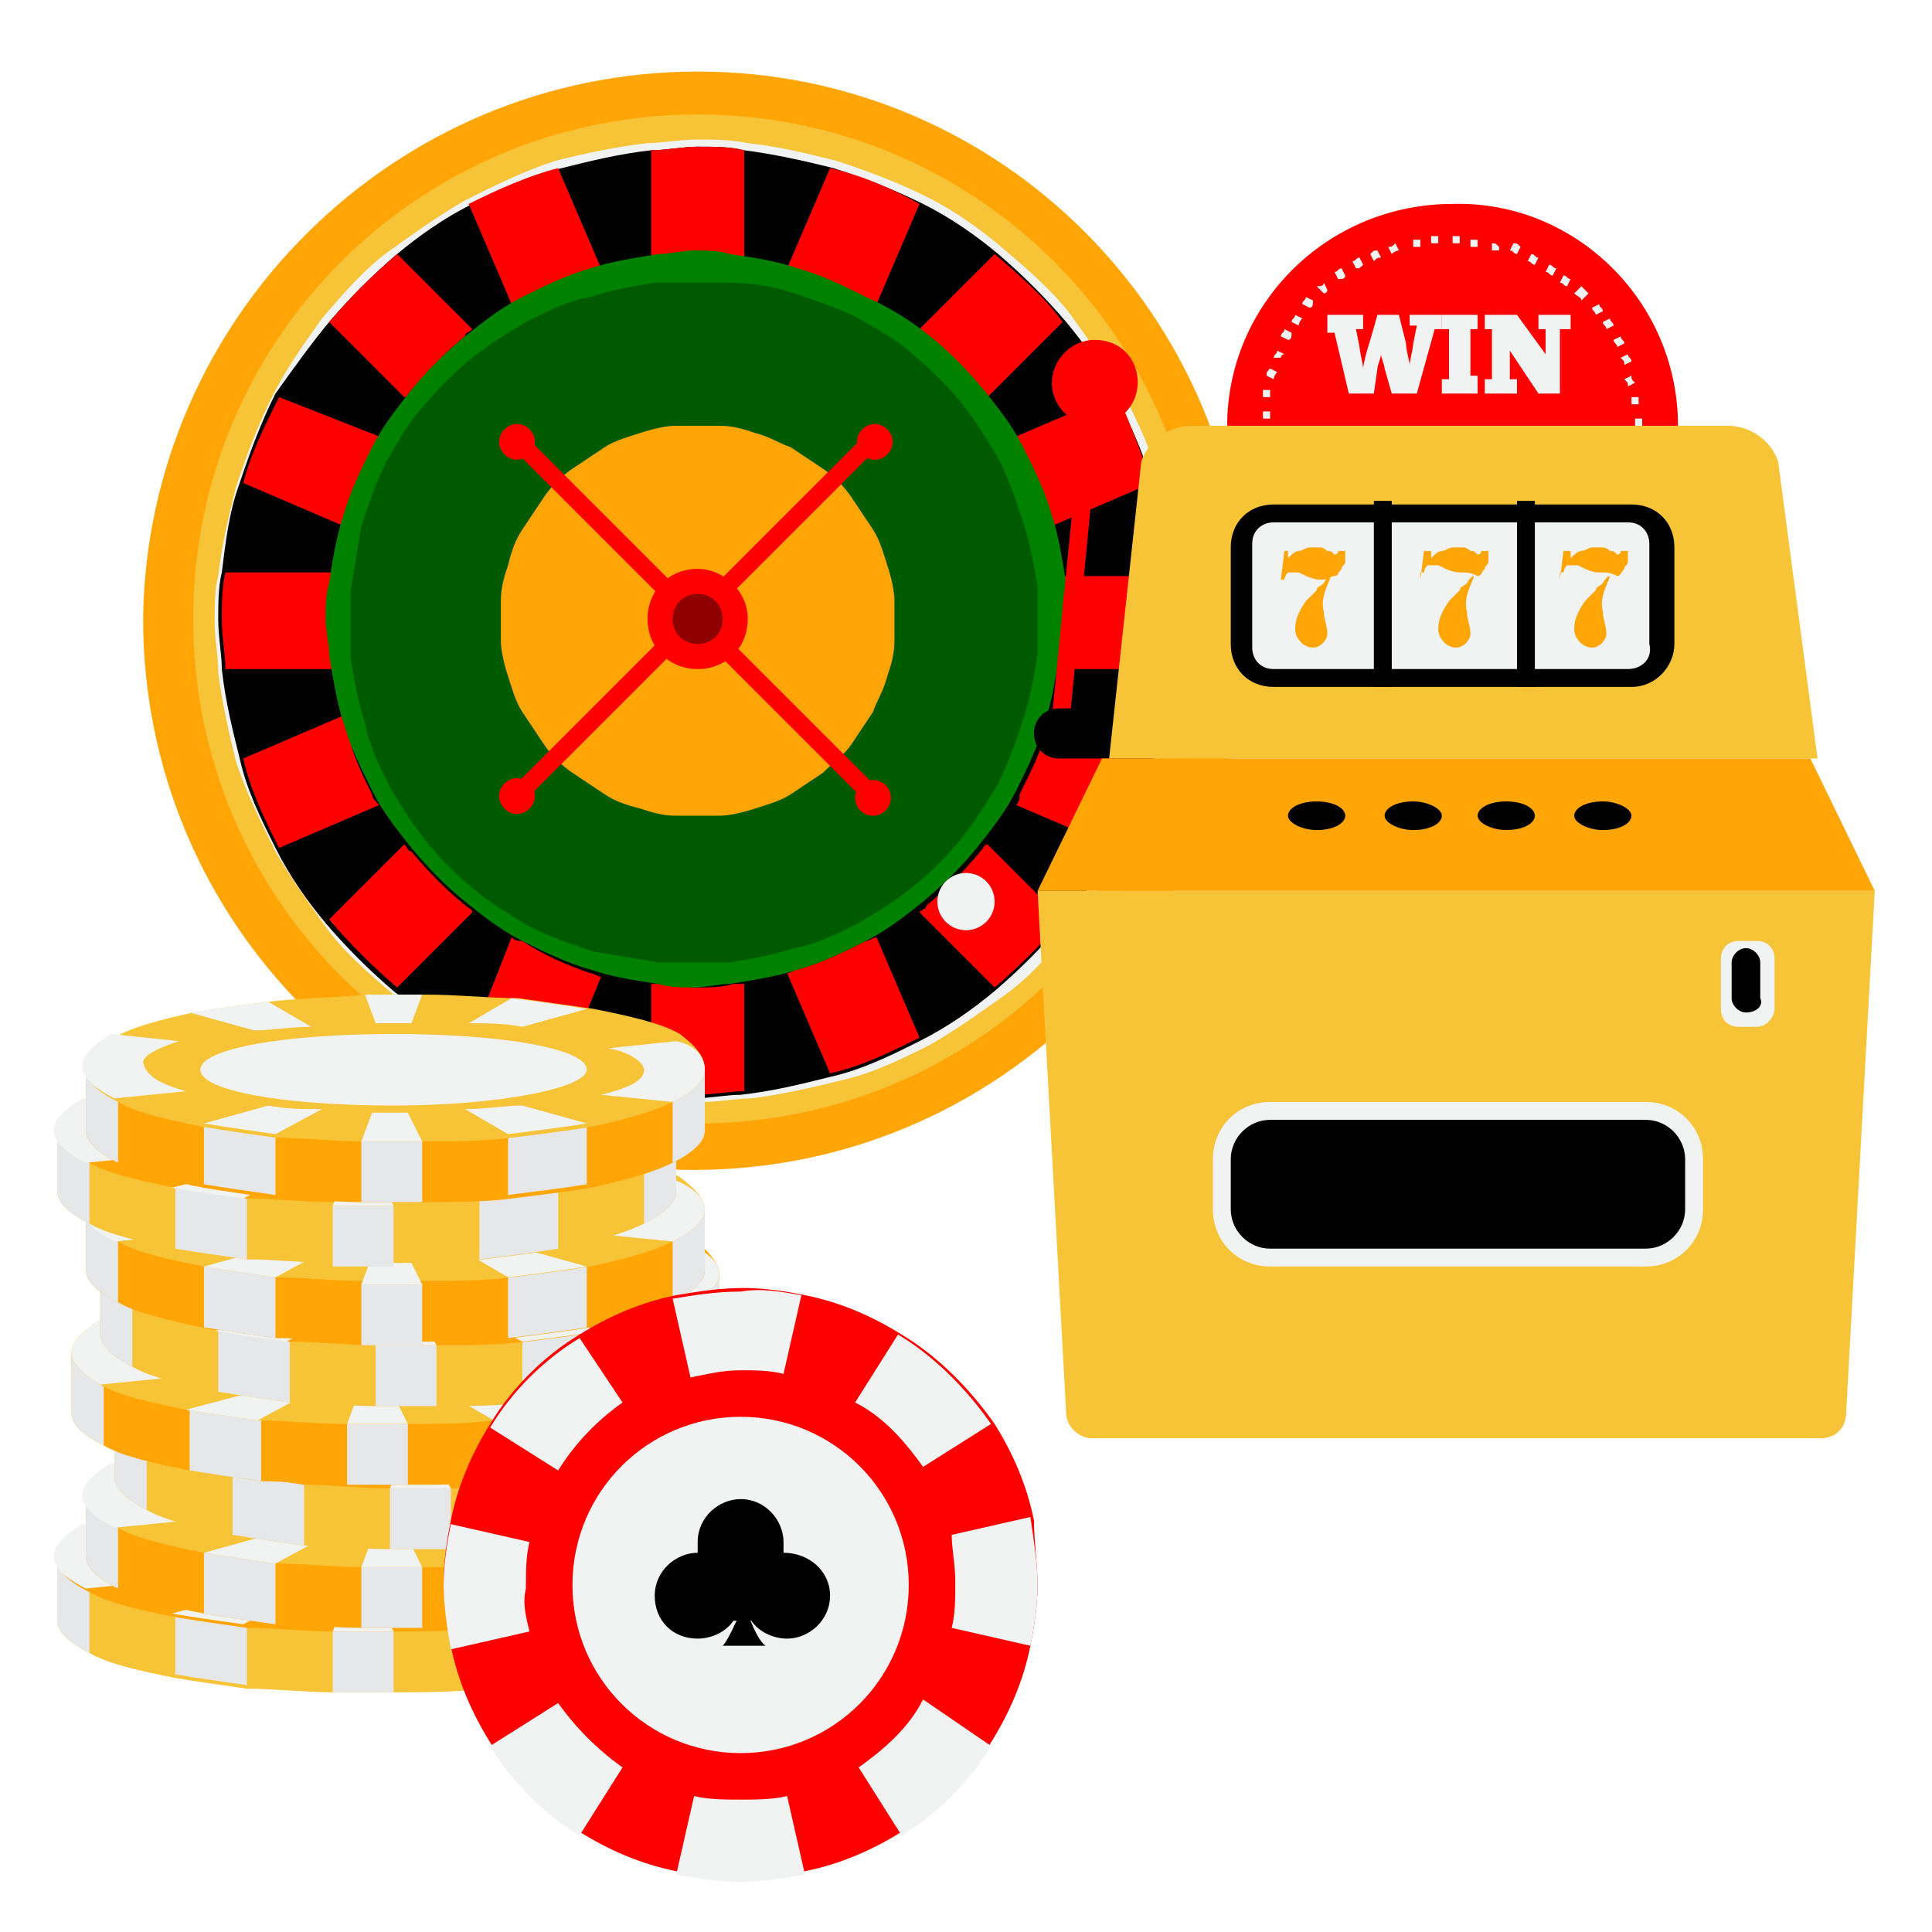 <?xml version="1.0" encoding="utf-8"?>
<!-- Generator: Adobe Illustrator 22.0.1, SVG Export Plug-In . SVG Version: 6.00 Build 0)  -->
<svg version="1.1" id="Livello_1" xmlns="http://www.w3.org/2000/svg" xmlns:xlink="http://www.w3.org/1999/xlink" x="0px" y="0px"
	 viewBox="0 0 54 54" style="enable-background:new 0 0 54 54;" xml:space="preserve">
<style type="text/css">
	.st0{fill:#FFFFFF;}
	.st1{fill:#FFA506;}
	.st2{fill:#F7C437;}
	.st3{fill:#F1F2F2;}
	.st4{fill:#FF0000;}
	.st5{fill:#008100;}
	.st6{fill:#005A00;}
	.st7{fill:#8F0000;}
	.st8{fill:#E6E7E8;}
</style>
<rect id="Rettangolo_2363" class="st0" width="54" height="54"/>
<g>
	<g>
		<path class="st1" d="M34.8,17.3c0,8.5-6.9,15.4-15.4,15.4c-8.5,0-15.4-6.9-15.4-15.4C4.1,8.9,11,2,19.5,2C28,2,34.8,8.9,34.8,17.3
			z"/>
		<path class="st2" d="M33.6,17.3c0,7.8-6.3,14.1-14.1,14.1c-7.8,0-14.1-6.3-14.1-14.1c0-7.8,6.3-14.1,14.1-14.1
			C27.3,3.2,33.6,9.5,33.6,17.3z"/>
		<path class="st3" d="M33,17.3c0,0.5,0,0.9-0.1,1.4c-0.1,0.9-0.3,1.7-0.5,2.5c-0.3,0.9-0.6,1.7-1,2.5c-0.4,0.8-0.9,1.5-1.4,2.2
			c-0.6,0.7-1.2,1.4-1.9,1.9c-0.7,0.5-1.4,1-2.1,1.4c-0.8,0.4-1.6,0.8-2.5,1c-0.8,0.2-1.7,0.4-2.5,0.5c-0.4,0-0.9,0.1-1.4,0.1
			s-0.9,0-1.4-0.1c-0.9-0.1-1.7-0.3-2.5-0.5c-0.9-0.3-1.7-0.6-2.5-1c-0.8-0.4-1.5-0.9-2.2-1.4c-0.7-0.6-1.4-1.2-1.9-1.9
			c-0.5-0.7-1-1.4-1.4-2.1c-0.4-0.8-0.8-1.6-1.1-2.5c-0.2-0.8-0.4-1.7-0.5-2.5c0-0.5-0.1-0.9-0.1-1.4c0-0.5,0-0.9,0.1-1.3
			c0.1-0.9,0.3-1.7,0.5-2.5c0.3-0.9,0.6-1.7,1-2.5c0.4-0.8,0.9-1.5,1.4-2.2c0.6-0.7,1.2-1.4,1.9-1.9c0.7-0.5,1.4-1,2.1-1.4
			c0.8-0.4,1.6-0.8,2.5-1.1c0.8-0.2,1.7-0.4,2.6-0.5c0.4,0,0.9-0.1,1.4-0.1s0.9,0,1.4,0.1c0.9,0.1,1.7,0.3,2.5,0.5
			c0.9,0.3,1.7,0.6,2.5,1c0.8,0.4,1.5,0.9,2.2,1.5c0.7,0.6,1.4,1.2,1.9,1.9c0.5,0.7,1,1.4,1.4,2.1c0.4,0.8,0.8,1.6,1,2.5
			c0.2,0.8,0.4,1.7,0.5,2.6C33,16.4,33,16.9,33,17.3z"/>
		<path d="M32.7,17.3c0,0.5,0,0.9-0.1,1.4c-0.1,0.8-0.3,1.7-0.5,2.5c-0.3,0.9-0.6,1.7-1,2.5c-0.4,0.7-0.9,1.5-1.4,2.1
			c-0.6,0.7-1.2,1.3-1.9,1.9c-0.6,0.5-1.3,1-2.1,1.4c-0.8,0.4-1.6,0.8-2.5,1c-0.8,0.2-1.6,0.4-2.5,0.5c-0.4,0-0.9,0.1-1.3,0.1
			c-0.5,0-0.9,0-1.3-0.1c-0.8-0.1-1.7-0.2-2.5-0.5c-0.9-0.3-1.7-0.6-2.5-1c-0.7-0.4-1.5-0.9-2.1-1.4c-0.7-0.6-1.3-1.2-1.9-1.9
			c-0.5-0.6-1-1.3-1.4-2.1c-0.4-0.8-0.8-1.6-1-2.5c-0.2-0.8-0.4-1.6-0.5-2.5c0-0.4-0.1-0.9-0.1-1.4c0-0.4,0-0.9,0.1-1.3
			c0.1-0.8,0.2-1.7,0.5-2.5c0.3-0.9,0.6-1.7,1-2.5C8.2,10.3,8.7,9.6,9.2,9c0.6-0.7,1.2-1.3,1.9-1.9c0.6-0.5,1.3-1,2.1-1.4
			c0.8-0.4,1.6-0.8,2.5-1c0.8-0.2,1.6-0.4,2.5-0.5c0.4,0,0.9-0.1,1.3-0.1c0.5,0,0.9,0,1.3,0.1c0.8,0.1,1.7,0.3,2.5,0.5
			c0.9,0.3,1.7,0.6,2.5,1c0.8,0.4,1.5,0.9,2.1,1.4c0.7,0.6,1.3,1.2,1.9,1.9c0.5,0.6,1,1.3,1.4,2.1c0.4,0.8,0.8,1.6,1,2.5
			c0.2,0.8,0.4,1.6,0.5,2.5C32.7,16.5,32.7,16.9,32.7,17.3z"/>
		<g>
			<path class="st4" d="M20.8,4.2v3c-0.1,0-0.2,0-0.3,0c-0.3,0-0.7-0.1-1-0.1c-0.3,0-0.7,0-1,0.1c-0.1,0-0.2,0-0.3,0v-3
				c0.4,0,0.9-0.1,1.3-0.1C19.9,4.1,20.4,4.1,20.8,4.2z"/>
			<path class="st4" d="M20.5,27.5c0.1,0,0.2,0,0.3,0v3c-0.4,0-0.9,0.1-1.3,0.1c-0.5,0-0.9,0-1.3-0.1v-3c0.1,0,0.2,0,0.3,0
				c0.3,0,0.7,0.1,1,0.1C19.8,27.6,20.2,27.6,20.5,27.5z"/>
			<path class="st4" d="M9.3,18.4c0,0.1,0,0.2,0,0.3h-3c0-0.4-0.1-0.9-0.1-1.4c0-0.4,0-0.9,0.1-1.3h3c0,0.1,0,0.2,0,0.3
				c0,0.3,0,0.7,0,1C9.2,17.7,9.2,18,9.3,18.4z"/>
			<path class="st4" d="M32.7,17.3c0,0.5,0,0.9-0.1,1.4h-3c0-0.1,0-0.2,0-0.3c0-0.3,0.1-0.7,0.1-1c0-0.3,0-0.7,0-1
				c0-0.1,0-0.2,0-0.3h3C32.7,16.5,32.7,16.9,32.7,17.3z"/>
			<path class="st4" d="M13,25.3c0.1,0.1,0.2,0.1,0.2,0.2l-2.1,2.1c-0.7-0.6-1.3-1.2-1.9-1.9l2.1-2.1c0.1,0.1,0.1,0.2,0.2,0.2
				C12,24.4,12.5,24.9,13,25.3z"/>
			<path class="st4" d="M29.7,9l-2.1,2.1c-0.1-0.1-0.1-0.2-0.2-0.2c-0.4-0.5-0.9-1-1.5-1.5c-0.1-0.1-0.2-0.1-0.2-0.2l2.1-2.1
				C28.5,7.7,29.2,8.3,29.7,9z"/>
			<path class="st4" d="M11.1,7.1l2.1,2.1C13.1,9.3,13,9.3,13,9.4c-0.5,0.4-1,0.9-1.5,1.5c-0.1,0.1-0.1,0.2-0.2,0.2L9.2,9
				C9.8,8.3,10.4,7.7,11.1,7.1z"/>
			<path class="st4" d="M29.7,25.7c-0.6,0.7-1.2,1.3-1.9,1.9l-2.1-2.1c0.1-0.1,0.2-0.1,0.2-0.2c0.5-0.4,1-0.9,1.5-1.5
				c0.1-0.1,0.1-0.2,0.2-0.2L29.7,25.7z"/>
			<path class="st4" d="M16.5,27.2c0.1,0,0.2,0.1,0.3,0.1L15.7,30c-0.9-0.3-1.7-0.6-2.5-1l1.1-2.8c0.1,0.1,0.2,0.1,0.3,0.1
				C15.2,26.7,15.9,27,16.5,27.2z"/>
			<path class="st4" d="M25.7,5.7l-1.2,2.8c-0.1-0.1-0.2-0.1-0.3-0.1c-0.6-0.3-1.2-0.6-1.9-0.8c-0.1,0-0.2-0.1-0.3-0.1l1.2-2.8
				C24.1,4.9,25,5.3,25.7,5.7z"/>
			<path class="st4" d="M7.8,11.1l2.8,1.1c0,0.1-0.1,0.2-0.1,0.3c-0.3,0.6-0.6,1.2-0.8,1.9c0,0.1-0.1,0.2-0.1,0.3l-2.8-1.2
				C7,12.7,7.4,11.9,7.8,11.1z"/>
			<path class="st4" d="M32.2,21.2c-0.3,0.9-0.6,1.7-1,2.5l-2.8-1.2c0.1-0.1,0.1-0.2,0.1-0.3c0.3-0.6,0.6-1.2,0.8-1.9
				c0-0.1,0.1-0.2,0.1-0.3L32.2,21.2z"/>
			<path class="st4" d="M10.4,22.2c0,0.1,0.1,0.2,0.2,0.3l-2.8,1.2c-0.4-0.8-0.8-1.6-1-2.5L9.6,20c0,0.1,0.1,0.2,0.1,0.3
				C9.8,21,10.1,21.6,10.4,22.2z"/>
			<path class="st4" d="M32.2,13.5l-2.8,1.2c0-0.1-0.1-0.2-0.1-0.3c-0.2-0.7-0.5-1.3-0.8-1.9c0-0.1-0.1-0.2-0.1-0.3l2.8-1.2
				C31.6,11.8,31.9,12.7,32.2,13.5z"/>
			<path class="st4" d="M15.6,4.7l1.2,2.8c-0.1,0-0.2,0.1-0.3,0.1c-0.7,0.2-1.3,0.5-1.9,0.8c-0.1,0-0.2,0.1-0.3,0.1l-1.2-2.8
				C13.9,5.3,14.8,4.9,15.6,4.7z"/>
			<path class="st4" d="M25.7,29c-0.8,0.4-1.6,0.8-2.5,1l-1.2-2.8c0.1,0,0.2-0.1,0.3-0.1c0.7-0.2,1.3-0.5,1.9-0.8
				c0.1,0,0.2-0.1,0.3-0.1L25.7,29z"/>
		</g>
		<path class="st5" d="M29.7,17.3c0,0.4,0,0.7-0.1,1c-0.1,0.7-0.2,1.3-0.4,1.9c-0.2,0.7-0.5,1.3-0.8,1.9c-0.3,0.6-0.7,1.1-1.1,1.6
			c-0.4,0.5-0.9,1-1.5,1.5c-0.5,0.4-1,0.8-1.6,1.1c-0.6,0.3-1.2,0.6-1.9,0.8c-0.6,0.2-1.3,0.3-1.9,0.4c-0.3,0-0.7,0.1-1,0.1
			c-0.3,0-0.7,0-1-0.1c-0.7-0.1-1.3-0.2-1.9-0.4c-0.7-0.2-1.3-0.5-1.9-0.8c-0.6-0.3-1.1-0.7-1.6-1.1c-0.5-0.4-1-0.9-1.5-1.5
			c-0.4-0.5-0.8-1-1.1-1.6c-0.3-0.6-0.6-1.2-0.8-1.9c-0.2-0.6-0.3-1.3-0.4-1.9c0-0.3-0.1-0.7-0.1-1c0-0.3,0-0.7,0.1-1
			c0.1-0.7,0.2-1.3,0.4-1.9c0.2-0.7,0.5-1.3,0.8-1.9c0.3-0.6,0.7-1.1,1.1-1.6c0.4-0.5,0.9-1,1.5-1.5c0.5-0.4,1-0.8,1.6-1.1
			c0.6-0.3,1.2-0.6,1.9-0.8c0.6-0.2,1.3-0.3,1.9-0.4c0.3,0,0.7-0.1,1-0.1c0.3,0,0.7,0,1,0.1c0.7,0.1,1.3,0.2,1.9,0.4
			c0.7,0.2,1.3,0.5,1.9,0.8C24.9,8.6,25.5,9,26,9.4c0.5,0.4,1,0.9,1.5,1.5c0.4,0.5,0.8,1,1.1,1.6c0.3,0.6,0.6,1.2,0.8,1.9
			c0.2,0.6,0.3,1.3,0.4,1.9C29.7,16.7,29.7,17,29.7,17.3z"/>
		<path class="st6" d="M29,17.3c0,0.3,0,0.7,0,1c-0.1,0.6-0.2,1.2-0.4,1.8c-0.2,0.6-0.4,1.2-0.7,1.8c-0.3,0.5-0.6,1-1,1.5
			c-0.4,0.5-0.9,1-1.4,1.4c-0.5,0.4-1,0.7-1.5,1c-0.6,0.3-1.2,0.6-1.8,0.7c-0.6,0.2-1.2,0.3-1.8,0.4c-0.3,0-0.6,0-1,0
			c-0.3,0-0.6,0-1,0c-0.6-0.1-1.2-0.2-1.8-0.3c-0.6-0.2-1.2-0.4-1.8-0.7c-0.5-0.3-1-0.6-1.5-1c-0.5-0.4-1-0.9-1.4-1.4
			c-0.4-0.5-0.7-1-1-1.5c-0.3-0.6-0.6-1.2-0.7-1.8c-0.2-0.6-0.3-1.2-0.4-1.8c0-0.3,0-0.6,0-1c0-0.3,0-0.6,0-0.9
			c0.1-0.6,0.2-1.2,0.3-1.8c0.2-0.6,0.4-1.2,0.7-1.8c0.3-0.5,0.6-1.1,1-1.5c0.4-0.5,0.9-1,1.4-1.4c0.5-0.4,1-0.7,1.5-1
			c0.6-0.3,1.2-0.6,1.8-0.7c0.6-0.2,1.2-0.3,1.8-0.4c0.3,0,0.6,0,1,0c0.3,0,0.6,0,1,0C21,7.9,21.6,8,22.2,8.2
			c0.6,0.2,1.2,0.4,1.8,0.7c0.5,0.3,1.1,0.6,1.5,1c0.5,0.4,1,0.9,1.4,1.4c0.4,0.5,0.7,1,1,1.5c0.3,0.6,0.5,1.2,0.7,1.8
			c0.2,0.6,0.3,1.2,0.4,1.8C29,16.7,29,17,29,17.3z"/>
		<path class="st1" d="M25,17.3c0,0.2,0,0.4,0,0.6c0,0.4-0.1,0.7-0.2,1c-0.1,0.4-0.3,0.7-0.4,1c-0.2,0.3-0.4,0.6-0.6,0.9
			c-0.2,0.3-0.5,0.5-0.8,0.8c-0.3,0.2-0.6,0.4-0.9,0.6c-0.3,0.2-0.7,0.3-1,0.4c-0.3,0.1-0.7,0.2-1,0.2c-0.2,0-0.4,0-0.6,0
			c-0.2,0-0.4,0-0.6,0c-0.4,0-0.7-0.1-1-0.2c-0.4-0.1-0.7-0.2-1-0.4c-0.3-0.2-0.6-0.4-0.9-0.6c-0.3-0.2-0.6-0.5-0.8-0.8
			c-0.2-0.3-0.4-0.6-0.6-0.9c-0.2-0.3-0.3-0.7-0.4-1c-0.1-0.3-0.2-0.7-0.2-1c0-0.2,0-0.4,0-0.6c0-0.2,0-0.4,0-0.5
			c0-0.4,0.1-0.7,0.2-1c0.1-0.4,0.2-0.7,0.4-1c0.2-0.3,0.4-0.6,0.6-0.9c0.2-0.3,0.5-0.6,0.8-0.8c0.3-0.2,0.6-0.4,0.9-0.6
			c0.3-0.2,0.7-0.3,1-0.4c0.3-0.1,0.7-0.2,1-0.2c0.2,0,0.4,0,0.6,0c0.2,0,0.4,0,0.6,0c0.4,0,0.7,0.1,1,0.2c0.4,0.1,0.7,0.3,1,0.4
			c0.3,0.2,0.6,0.4,0.9,0.6c0.3,0.2,0.6,0.5,0.8,0.8c0.2,0.3,0.4,0.6,0.6,0.9c0.2,0.3,0.3,0.7,0.4,1c0.1,0.3,0.2,0.7,0.2,1
			C25,17,25,17.2,25,17.3z"/>
		<g>
			
				<rect x="19.2" y="10.3" transform="matrix(0.707 -0.707 0.707 0.707 -6.528 18.828)" class="st4" width="0.5" height="14.1"/>
			<path class="st4" d="M14.8,12c0.2,0.2,0.2,0.5,0,0.7c-0.2,0.2-0.5,0.2-0.7,0c-0.2-0.2-0.2-0.5,0-0.7C14.3,11.8,14.6,11.8,14.8,12
				z"/>
			<circle class="st4" cx="24.4" cy="22.3" r="0.5"/>
		</g>
		<g>
			<rect x="12.4" y="17" transform="matrix(0.707 -0.707 0.707 0.707 -6.528 18.828)" class="st4" width="14.1" height="0.5"/>
			<path class="st4" d="M24.8,12.7c-0.2,0.2-0.5,0.2-0.7,0c-0.2-0.2-0.2-0.5,0-0.7c0.2-0.2,0.5-0.2,0.7,0C25,12.2,25,12.5,24.8,12.7
				z"/>
			<path class="st4" d="M14.8,22.6c-0.2,0.2-0.5,0.2-0.7,0c-0.2-0.2-0.2-0.5,0-0.7c0.2-0.2,0.5-0.2,0.7,0C15,22.1,15,22.4,14.8,22.6
				z"/>
		</g>
		<path class="st4" d="M20.9,17.3c0,0.8-0.6,1.4-1.4,1.4c-0.8,0-1.4-0.6-1.4-1.4c0-0.8,0.6-1.4,1.4-1.4
			C20.2,15.9,20.9,16.5,20.9,17.3z"/>
		<path class="st7" d="M20.2,17.3c0,0.4-0.3,0.7-0.7,0.7c-0.4,0-0.7-0.3-0.7-0.7c0-0.4,0.3-0.7,0.7-0.7
			C19.9,16.6,20.2,16.9,20.2,17.3z"/>
	</g>
	<circle class="st3" cx="27" cy="25.2" r="0.8"/>
</g>
<g>
	<g>
		<g>
			<path class="st2" d="M18.9,43.6v1.7c0,0.3-0.3,0.6-0.9,0.9c-0.6,0.3-1.4,0.5-2.3,0.7c-0.6,0.1-1.4,0.2-2.2,0.3
				c-0.8,0.1-1.6,0.1-2.5,0.1c-0.3,0-0.5,0-0.8,0c-0.3,0-0.6,0-0.9,0c-0.8,0-1.6-0.1-2.4-0.1c-0.7-0.1-1.4-0.2-2-0.3
				c-1-0.2-1.9-0.4-2.4-0.7c-0.6-0.3-0.9-0.6-0.9-0.9v-1.7h3.9c1.4-0.2,3-0.3,4.8-0.3c1.8,0,3.4,0.1,4.8,0.3H18.9z"/>
			<path class="st8" d="M15.6,45.2v1.7c-0.6,0.1-1.4,0.2-2.2,0.3v-1.7L15.6,45.2z"/>
			<path class="st8" d="M11,45.6v1.7c-0.3,0-0.5,0-0.8,0c-0.3,0-0.6,0-0.9,0v-1.7L11,45.6z"/>
			<path class="st8" d="M6.9,45.4v1.7c-0.7-0.1-1.4-0.2-2-0.3v-2.1L6.9,45.4z"/>
			<path class="st8" d="M2.5,44.5v1.7c-0.6-0.3-0.9-0.6-0.9-0.9v-1.7L2.5,44.5z"/>
			<path class="st8" d="M18.9,43.6v1.7c0,0.3-0.3,0.6-0.9,0.9v-1.7L18.9,43.6z"/>
			<path class="st1" d="M18.9,43.6c0,0.3-0.3,0.6-0.9,0.9c-0.6,0.3-1.4,0.5-2.3,0.7c-0.6,0.1-1.4,0.2-2.2,0.3
				c-0.8,0.1-1.6,0.1-2.5,0.1c-0.3,0-0.5,0-0.8,0c-0.3,0-0.6,0-0.9,0c-0.8,0-1.6-0.1-2.4-0.1c-0.7-0.1-1.4-0.2-2-0.3h0
				c-1-0.2-1.9-0.4-2.4-0.7h0c-0.6-0.3-0.9-0.6-0.9-0.9c0-0.3,0.3-0.6,0.8-0.9c0.5-0.3,1.3-0.5,2.2-0.7c0.6-0.1,1.3-0.2,2.1-0.3
				c0.8-0.1,1.7-0.1,2.7-0.2c0.3,0,0.6,0,0.9,0c0.3,0,0.5,0,0.8,0c0.9,0,1.8,0.1,2.6,0.1c0.7,0.1,1.4,0.2,2.1,0.3
				c1,0.2,1.9,0.4,2.4,0.7C18.6,42.9,18.9,43.2,18.9,43.6z"/>
			<path class="st3" d="M15.6,43.6c0,0.5-2.4,1-5.4,1c-3,0-5.4-0.4-5.4-1s2.4-1,5.4-1C13.2,42.6,15.6,43,15.6,43.6z"/>
			<path class="st3" d="M11,41.5l-0.3,0.8c-0.2,0-0.3,0-0.5,0c-0.2,0-0.4,0-0.5,0l-0.3-0.8c0.3,0,0.6,0,0.9,0
				C10.5,41.5,10.8,41.5,11,41.5z"/>
			<polygon class="st3" points="10.3,43.7 10.2,43.7 10.2,43.6 10.2,43.6 10.2,43.6 10.2,43.6 10.2,43.6 10.2,43.6 10.2,43.6 
				10.2,43.6 10.2,43.6 10.3,43.6 10.3,43.6 10.3,43.6 10.3,43.7 			"/>
			<path class="st3" d="M11,45.6c-0.3,0-0.5,0-0.8,0c-0.3,0-0.6,0-0.9,0l0.3-0.8c0.2,0,0.4,0,0.5,0c0.2,0,0.3,0,0.5,0L11,45.6z"/>
			<polygon class="st3" points="10.3,43.6 10.3,43.6 10.2,43.6 10.2,43.6 10.2,43.6 10.2,43.6 10.2,43.6 10.2,43.6 10.2,43.6 
				10.2,43.6 10.2,43.6 10.2,43.6 			"/>
			<path class="st3" d="M18.9,43.6c0,0.3-0.3,0.6-0.9,0.9l-2-0.2c0.8-0.2,1.2-0.4,1.2-0.7c0-0.2-0.4-0.5-1-0.6l1.9-0.2
				C18.6,42.9,18.9,43.2,18.9,43.6z"/>
			<path class="st3" d="M4.4,44.2l-2,0.2h0c-0.6-0.3-0.9-0.6-0.9-0.9c0-0.3,0.3-0.6,0.8-0.9l1.9,0.2c-0.6,0.2-1,0.4-1,0.6
				C3.3,43.8,3.7,44,4.4,44.2z"/>
			<polygon class="st3" points="10.2,43.6 10.1,43.6 10.1,43.6 10.1,43.6 10.1,43.6 10.1,43.6 10.1,43.6 			"/>
			<polygon class="st3" points="10.3,43.7 10.3,43.7 10.2,43.7 10.2,43.6 10.1,43.6 10.1,43.6 10.1,43.6 10.1,43.6 10.1,43.6 
				10.1,43.6 10.1,43.6 10.1,43.6 10.2,43.6 10.2,43.6 10.2,43.6 10.2,43.6 			"/>
			<path class="st3" d="M15.6,45.2c-0.6,0.1-1.4,0.2-2.2,0.3l-1.3-0.7c0.6,0,1.1-0.1,1.6-0.1L15.6,45.2z"/>
			<path class="st3" d="M7.9,42.4c-0.6,0-1.1,0.1-1.6,0.1L4.6,42c0.6-0.1,1.3-0.2,2.1-0.3L7.9,42.4z"/>
			<polygon class="st3" points="10.2,43.6 10.3,43.6 10.2,43.6 10.2,43.6 10.2,43.6 10.2,43.6 			"/>
			<path class="st3" d="M15.6,42l-1.8,0.5c-0.5-0.1-1-0.1-1.5-0.1l1.2-0.7C14.3,41.7,15,41.8,15.6,42z"/>
			<path class="st3" d="M6.7,44.6c0.5,0,0.9,0.1,1.4,0.1l-1.3,0.7c-0.7-0.1-1.4-0.2-2-0.3L6.7,44.6z"/>
			<polygon class="st3" points="10.2,43.6 10.2,43.6 10.2,43.6 10.2,43.6 10.2,43.6 10.2,43.6 10.1,43.6 10.2,43.6 10.2,43.6 
				10.2,43.6 10.2,43.6 10.2,43.6 			"/>
		</g>
		<g>
			<path class="st1" d="M19.7,41.8v1.7c0,0.3-0.3,0.6-0.9,0.9c-0.6,0.3-1.4,0.5-2.3,0.7c-0.6,0.1-1.4,0.2-2.2,0.3
				c-0.8,0.1-1.6,0.1-2.5,0.1c-0.3,0-0.5,0-0.8,0c-0.3,0-0.6,0-0.9,0c-0.8,0-1.6-0.1-2.4-0.1c-0.7-0.1-1.4-0.2-2-0.3
				c-1-0.2-1.9-0.4-2.4-0.7c-0.6-0.3-0.9-0.6-0.9-0.9v-1.7h3.9c1.4-0.2,3-0.3,4.8-0.3c1.8,0,3.4,0.1,4.8,0.3H19.7z"/>
			<path class="st8" d="M16.4,43.4v1.7c-0.6,0.1-1.4,0.2-2.2,0.3v-1.7L16.4,43.4z"/>
			<path class="st8" d="M11.8,43.8v1.7c-0.3,0-0.5,0-0.8,0c-0.3,0-0.6,0-0.9,0v-1.7L11.8,43.8z"/>
			<path class="st8" d="M7.7,43.7v1.7c-0.7-0.1-1.4-0.2-2-0.3V43L7.7,43.7z"/>
			<path class="st8" d="M3.3,42.7v1.7c-0.6-0.3-0.9-0.6-0.9-0.9v-1.7L3.3,42.7z"/>
			<path class="st8" d="M19.7,41.8v1.7c0,0.3-0.3,0.6-0.9,0.9v-1.7L19.7,41.8z"/>
			<path class="st2" d="M19.7,41.8c0,0.3-0.3,0.6-0.9,0.9c-0.6,0.3-1.4,0.5-2.3,0.7c-0.6,0.1-1.4,0.2-2.2,0.3
				c-0.8,0.1-1.6,0.1-2.5,0.1c-0.3,0-0.5,0-0.8,0c-0.3,0-0.6,0-0.9,0c-0.8,0-1.6-0.1-2.4-0.1c-0.7-0.1-1.4-0.2-2-0.3h0
				c-1-0.2-1.9-0.4-2.4-0.7h0c-0.6-0.3-0.9-0.6-0.9-0.9c0-0.3,0.3-0.6,0.8-0.9c0.5-0.3,1.3-0.5,2.2-0.7C6,40.1,6.7,40,7.5,39.9
				c0.8-0.1,1.7-0.1,2.7-0.2c0.3,0,0.6,0,0.9,0c0.3,0,0.5,0,0.8,0c0.9,0,1.8,0.1,2.6,0.1c0.7,0.1,1.4,0.2,2.1,0.3
				c1,0.2,1.9,0.4,2.4,0.7C19.4,41.2,19.7,41.5,19.7,41.8z"/>
			<path class="st3" d="M16.4,41.8c0,0.5-2.4,1-5.4,1c-3,0-5.4-0.4-5.4-1s2.4-1,5.4-1C14,40.8,16.4,41.3,16.4,41.8z"/>
			<path class="st3" d="M11.8,39.7l-0.3,0.8c-0.2,0-0.3,0-0.5,0c-0.2,0-0.4,0-0.5,0l-0.3-0.8c0.3,0,0.6,0,0.9,0
				C11.3,39.7,11.6,39.7,11.8,39.7z"/>
			<polygon class="st3" points="11.1,42 11,41.9 11,41.9 11,41.9 11,41.9 11,41.9 11,41.9 11,41.9 11,41.8 11,41.8 11,41.8 
				11.1,41.8 11.1,41.9 11.1,41.9 11.1,41.9 			"/>
			<path class="st3" d="M11.8,43.8c-0.3,0-0.5,0-0.8,0c-0.3,0-0.6,0-0.9,0l0.3-0.8c0.2,0,0.4,0,0.5,0c0.2,0,0.3,0,0.5,0L11.8,43.8z"
				/>
			<polygon class="st3" points="11.1,41.9 11.1,41.9 11,41.9 11,41.9 11,41.9 11,41.9 11,41.9 11,41.9 11,41.9 11,41.9 11,41.9 
				11,41.9 			"/>
			<path class="st3" d="M19.7,41.8c0,0.3-0.3,0.6-0.9,0.9l-2-0.2c0.8-0.2,1.2-0.4,1.2-0.7c0-0.2-0.4-0.5-1-0.6l1.9-0.2
				C19.4,41.2,19.7,41.5,19.7,41.8z"/>
			<path class="st3" d="M5.2,42.5l-2,0.2h0c-0.6-0.3-0.9-0.6-0.9-0.9c0-0.3,0.3-0.6,0.8-0.9l1.9,0.2c-0.6,0.2-1,0.4-1,0.6
				C4.1,42,4.5,42.3,5.2,42.5z"/>
			<polygon class="st3" points="11,41.9 10.9,41.9 10.9,41.9 10.9,41.9 10.9,41.9 10.9,41.9 10.9,41.9 			"/>
			<polygon class="st3" points="11.1,41.9 11.1,42 11,41.9 11,41.9 10.9,41.9 10.9,41.9 10.9,41.9 10.9,41.9 10.9,41.9 10.9,41.9 
				10.9,41.9 10.9,41.9 11,41.9 11,41.9 11,41.9 11,41.9 			"/>
			<path class="st3" d="M16.4,43.4c-0.6,0.1-1.4,0.2-2.2,0.3L13,43c0.6,0,1.1-0.1,1.6-0.1L16.4,43.4z"/>
			<path class="st3" d="M8.7,40.6c-0.6,0-1.1,0.1-1.6,0.1l-1.8-0.5C6,40.1,6.7,40,7.5,39.9L8.7,40.6z"/>
			<polygon class="st3" points="11,41.8 11.1,41.8 11,41.9 11,41.9 11,41.9 11,41.8 			"/>
			<path class="st3" d="M16.4,40.2l-1.8,0.5c-0.5-0.1-1-0.1-1.5-0.1l1.2-0.7C15.1,40,15.8,40.1,16.4,40.2z"/>
			<path class="st3" d="M7.5,42.9C8,42.9,8.5,43,9,43l-1.3,0.7c-0.7-0.1-1.4-0.2-2-0.3L7.5,42.9z"/>
			<polygon class="st3" points="11,41.9 11,41.9 11,41.9 11,41.9 11,41.9 11,41.9 10.9,41.9 11,41.9 11,41.9 11,41.9 11,41.9 
				11,41.9 			"/>
		</g>
		<g>
			<path class="st2" d="M20.5,39.6v1.7c0,0.3-0.3,0.6-0.9,0.9c-0.6,0.3-1.4,0.5-2.3,0.7c-0.6,0.1-1.4,0.2-2.2,0.3
				c-0.8,0.1-1.6,0.1-2.5,0.1c-0.3,0-0.5,0-0.8,0c-0.3,0-0.6,0-0.9,0c-0.8,0-1.7-0.1-2.4-0.1c-0.7-0.1-1.4-0.2-2-0.3
				c-1-0.2-1.9-0.4-2.4-0.7c-0.6-0.3-0.9-0.6-0.9-0.9v-1.7H7c1.4-0.2,3-0.3,4.8-0.3c1.8,0,3.4,0.1,4.8,0.3H20.5z"/>
			<path class="st8" d="M17.3,41.2v1.7c-0.6,0.1-1.4,0.2-2.2,0.3v-1.7L17.3,41.2z"/>
			<path class="st8" d="M12.6,41.6v1.7c-0.3,0-0.5,0-0.8,0c-0.3,0-0.6,0-0.9,0v-1.7L12.6,41.6z"/>
			<path class="st8" d="M8.5,41.5v1.7c-0.7-0.1-1.4-0.2-2-0.3v-2.1L8.5,41.5z"/>
			<path class="st8" d="M4.1,40.5v1.7c-0.6-0.3-0.9-0.6-0.9-0.9v-1.7L4.1,40.5z"/>
			<path class="st8" d="M20.5,39.6v1.7c0,0.3-0.3,0.6-0.9,0.9v-1.7L20.5,39.6z"/>
			<path class="st1" d="M20.5,39.6c0,0.3-0.3,0.6-0.9,0.9c-0.6,0.3-1.4,0.5-2.3,0.7c-0.6,0.1-1.4,0.2-2.2,0.3
				c-0.8,0.1-1.6,0.1-2.5,0.1c-0.3,0-0.5,0-0.8,0c-0.3,0-0.6,0-0.9,0c-0.8,0-1.7-0.1-2.4-0.1c-0.7-0.1-1.4-0.2-2-0.3h0
				c-1-0.2-1.9-0.4-2.4-0.7h0c-0.6-0.3-0.9-0.6-0.9-0.9c0-0.3,0.3-0.6,0.8-0.9c0.5-0.3,1.3-0.5,2.2-0.7c0.6-0.1,1.3-0.2,2.1-0.3
				c0.8-0.1,1.7-0.1,2.7-0.2c0.3,0,0.6,0,0.9,0c0.3,0,0.5,0,0.8,0c0.9,0,1.8,0.1,2.6,0.1c0.7,0.1,1.4,0.2,2.1,0.3
				c1,0.2,1.9,0.4,2.4,0.7C20.2,39,20.5,39.3,20.5,39.6z"/>
			<path class="st3" d="M17.2,39.6c0,0.5-2.4,1-5.4,1c-3,0-5.4-0.4-5.4-1s2.4-1,5.4-1C14.8,38.6,17.2,39,17.2,39.6z"/>
			<path class="st3" d="M12.6,37.5l-0.3,0.8c-0.2,0-0.3,0-0.5,0c-0.2,0-0.4,0-0.5,0l-0.3-0.8c0.3,0,0.6,0,0.9,0
				C12.1,37.5,12.4,37.5,12.6,37.5z"/>
			<polygon class="st3" points="11.9,39.7 11.8,39.7 11.8,39.7 11.8,39.7 11.8,39.6 11.8,39.6 11.8,39.6 11.8,39.6 11.8,39.6 
				11.8,39.6 11.8,39.6 11.9,39.6 11.9,39.6 11.9,39.7 11.9,39.7 			"/>
			<path class="st3" d="M12.6,41.6c-0.3,0-0.5,0-0.8,0c-0.3,0-0.6,0-0.9,0l0.3-0.8c0.2,0,0.4,0,0.5,0c0.2,0,0.3,0,0.5,0L12.6,41.6z"
				/>
			<polygon class="st3" points="11.9,39.6 11.9,39.7 11.8,39.7 11.8,39.7 11.8,39.7 11.8,39.7 11.8,39.7 11.8,39.7 11.8,39.6 
				11.8,39.6 11.8,39.6 11.8,39.6 			"/>
			<path class="st3" d="M20.5,39.6c0,0.3-0.3,0.6-0.9,0.9l-2-0.2c0.8-0.2,1.2-0.4,1.2-0.7c0-0.2-0.4-0.5-1-0.6l1.9-0.2
				C20.2,39,20.5,39.3,20.5,39.6z"/>
			<path class="st3" d="M6,40.3l-2,0.2h0c-0.6-0.3-0.9-0.6-0.9-0.9c0-0.3,0.3-0.6,0.8-0.9l1.9,0.2c-0.6,0.2-1,0.4-1,0.6
				C4.9,39.8,5.3,40.1,6,40.3z"/>
			<polygon class="st3" points="11.8,39.7 11.7,39.7 11.7,39.7 11.7,39.7 11.7,39.6 11.7,39.7 11.7,39.7 			"/>
			<polygon class="st3" points="11.9,39.7 11.9,39.7 11.8,39.7 11.8,39.7 11.7,39.7 11.7,39.7 11.7,39.6 11.7,39.6 11.7,39.7 
				11.7,39.7 11.7,39.7 11.7,39.7 11.8,39.7 11.8,39.7 11.8,39.7 11.8,39.7 			"/>
			<path class="st3" d="M17.3,41.2c-0.6,0.1-1.4,0.2-2.2,0.3l-1.3-0.7c0.6,0,1.1-0.1,1.6-0.1L17.3,41.2z"/>
			<path class="st3" d="M9.5,38.4c-0.6,0-1.1,0.1-1.6,0.1L6.2,38c0.6-0.1,1.3-0.2,2.1-0.3L9.5,38.4z"/>
			<polygon class="st3" points="11.8,39.6 11.9,39.6 11.8,39.6 11.8,39.6 11.8,39.6 11.8,39.6 			"/>
			<path class="st3" d="M17.2,38l-1.8,0.5c-0.5-0.1-1-0.1-1.5-0.1l1.2-0.7C15.9,37.8,16.6,37.9,17.2,38z"/>
			<path class="st3" d="M8.3,40.6c0.5,0,0.9,0.1,1.4,0.1l-1.3,0.7c-0.7-0.1-1.4-0.2-2-0.3L8.3,40.6z"/>
			<polygon class="st3" points="11.8,39.6 11.8,39.6 11.8,39.6 11.8,39.7 11.8,39.7 11.8,39.7 11.7,39.7 11.8,39.7 11.8,39.7 
				11.8,39.7 11.8,39.7 11.8,39.7 			"/>
		</g>
		<g>
			<path class="st1" d="M19.3,37.8v1.7c0,0.3-0.3,0.6-0.9,0.9c-0.6,0.3-1.4,0.5-2.3,0.7c-0.6,0.1-1.4,0.2-2.2,0.3
				c-0.8,0.1-1.6,0.1-2.5,0.1c-0.3,0-0.5,0-0.8,0c-0.3,0-0.6,0-0.9,0c-0.8,0-1.6-0.1-2.4-0.1c-0.7-0.1-1.4-0.2-2-0.3
				c-1-0.2-1.9-0.4-2.4-0.7C2.3,40.1,2,39.8,2,39.5v-1.7h3.9c1.4-0.2,3-0.3,4.8-0.3c1.8,0,3.4,0.1,4.8,0.3H19.3z"/>
			<path class="st8" d="M16,39.4v1.7c-0.6,0.1-1.4,0.2-2.2,0.3v-1.7L16,39.4z"/>
			<path class="st8" d="M11.4,39.8v1.7c-0.3,0-0.5,0-0.8,0c-0.3,0-0.6,0-0.9,0v-1.7L11.4,39.8z"/>
			<path class="st8" d="M7.3,39.7v1.7c-0.7-0.1-1.4-0.2-2-0.3v-2.1L7.3,39.7z"/>
			<path class="st8" d="M2.9,38.7v1.7C2.3,40.1,2,39.8,2,39.5v-1.7L2.9,38.7z"/>
			<path class="st8" d="M19.3,37.8v1.7c0,0.3-0.3,0.6-0.9,0.9v-1.7L19.3,37.8z"/>
			<path class="st2" d="M19.3,37.8c0,0.3-0.3,0.6-0.9,0.9C17.8,39,17,39.2,16,39.4c-0.6,0.1-1.4,0.2-2.2,0.3
				c-0.8,0.1-1.6,0.1-2.5,0.1c-0.3,0-0.5,0-0.8,0c-0.3,0-0.6,0-0.9,0c-0.8,0-1.6-0.1-2.4-0.1c-0.7-0.1-1.4-0.2-2-0.3h0
				c-1-0.2-1.9-0.4-2.4-0.7h0C2.3,38.4,2,38.1,2,37.8c0-0.3,0.3-0.6,0.8-0.9C3.3,36.7,4,36.4,5,36.3c0.6-0.1,1.3-0.2,2.1-0.3
				c0.8-0.1,1.7-0.1,2.7-0.2c0.3,0,0.6,0,0.9,0c0.3,0,0.5,0,0.8,0c0.9,0,1.8,0.1,2.6,0.1c0.7,0.1,1.4,0.2,2.1,0.3
				c1,0.2,1.9,0.4,2.4,0.7C19,37.2,19.3,37.5,19.3,37.8z"/>
			<path class="st3" d="M16,37.8c0,0.5-2.4,1-5.4,1c-3,0-5.4-0.4-5.4-1c0-0.5,2.4-1,5.4-1C13.6,36.8,16,37.3,16,37.8z"/>
			<path class="st3" d="M11.4,35.8l-0.3,0.8c-0.2,0-0.3,0-0.5,0c-0.2,0-0.4,0-0.5,0l-0.3-0.8c0.3,0,0.6,0,0.9,0
				C10.9,35.8,11.2,35.8,11.4,35.8z"/>
			<polygon class="st3" points="10.7,38 10.6,37.9 10.6,37.9 10.6,37.9 10.6,37.9 10.6,37.9 10.6,37.9 10.6,37.9 10.6,37.9 
				10.6,37.8 10.6,37.8 10.7,37.9 10.7,37.9 10.7,37.9 10.7,37.9 			"/>
			<path class="st3" d="M11.4,39.8c-0.3,0-0.5,0-0.8,0c-0.3,0-0.6,0-0.9,0l0.3-0.8c0.2,0,0.4,0,0.5,0c0.2,0,0.3,0,0.5,0L11.4,39.8z"
				/>
			<polygon class="st3" points="10.7,37.9 10.7,37.9 10.6,37.9 10.6,37.9 10.6,37.9 10.6,37.9 10.6,37.9 10.6,37.9 10.6,37.9 
				10.6,37.9 10.6,37.9 10.6,37.9 			"/>
			<path class="st3" d="M19.3,37.8c0,0.3-0.3,0.6-0.9,0.9l-2-0.2c0.8-0.2,1.2-0.4,1.2-0.7c0-0.2-0.4-0.5-1-0.6l1.9-0.2
				C19,37.2,19.3,37.5,19.3,37.8z"/>
			<path class="st3" d="M4.8,38.5l-2,0.2h0C2.3,38.4,2,38.1,2,37.8c0-0.3,0.3-0.6,0.8-0.9l1.9,0.2c-0.6,0.2-1,0.4-1,0.6
				C3.7,38.1,4.1,38.3,4.8,38.5z"/>
			<polygon class="st3" points="10.6,37.9 10.5,37.9 10.5,37.9 10.5,37.9 10.5,37.9 10.5,37.9 10.5,37.9 			"/>
			<polygon class="st3" points="10.7,37.9 10.7,38 10.6,37.9 10.6,37.9 10.5,37.9 10.5,37.9 10.5,37.9 10.5,37.9 10.5,37.9 
				10.5,37.9 10.5,37.9 10.5,37.9 10.6,37.9 10.6,37.9 10.6,37.9 10.6,37.9 			"/>
			<path class="st3" d="M16,39.4c-0.6,0.1-1.4,0.2-2.2,0.3L12.6,39c0.6,0,1.1-0.1,1.6-0.1L16,39.4z"/>
			<path class="st3" d="M8.3,36.6c-0.6,0-1.1,0.1-1.6,0.1L5,36.3c0.6-0.1,1.3-0.2,2.1-0.3L8.3,36.6z"/>
			<polygon class="st3" points="10.6,37.8 10.7,37.9 10.6,37.9 10.6,37.9 10.6,37.9 10.6,37.9 			"/>
			<path class="st3" d="M16,36.2l-1.8,0.5c-0.5-0.1-1-0.1-1.5-0.1l1.2-0.7C14.7,36,15.4,36.1,16,36.2z"/>
			<path class="st3" d="M7.1,38.9c0.5,0,0.9,0.1,1.4,0.1l-1.3,0.7c-0.7-0.1-1.4-0.2-2-0.3L7.1,38.9z"/>
			<polygon class="st3" points="10.6,37.9 10.6,37.9 10.6,37.9 10.6,37.9 10.6,37.9 10.6,37.9 10.5,37.9 10.6,37.9 10.6,37.9 
				10.6,37.9 10.6,37.9 10.6,37.9 			"/>
		</g>
		<g>
			<path class="st2" d="M20.1,35.6v1.7c0,0.3-0.3,0.6-0.9,0.9c-0.6,0.3-1.4,0.5-2.3,0.7c-0.6,0.1-1.4,0.2-2.2,0.3
				c-0.8,0.1-1.6,0.1-2.5,0.1c-0.3,0-0.5,0-0.8,0c-0.3,0-0.6,0-0.9,0c-0.8,0-1.6-0.1-2.4-0.1c-0.7-0.1-1.4-0.2-2-0.3
				c-1-0.2-1.9-0.4-2.4-0.7c-0.6-0.3-0.9-0.6-0.9-0.9v-1.7h3.9c1.4-0.2,3-0.3,4.8-0.3s3.4,0.1,4.8,0.3H20.1z"/>
			<path class="st8" d="M16.8,37.2v1.7c-0.6,0.1-1.4,0.2-2.2,0.3v-1.7L16.8,37.2z"/>
			<path class="st8" d="M12.2,37.6v1.7c-0.3,0-0.5,0-0.8,0c-0.3,0-0.6,0-0.9,0v-1.7L12.2,37.6z"/>
			<path class="st8" d="M8.1,37.5v1.7c-0.7-0.1-1.4-0.2-2-0.3v-2.1L8.1,37.5z"/>
			<path class="st8" d="M3.7,36.5v1.7c-0.6-0.3-0.9-0.6-0.9-0.9v-1.7L3.7,36.5z"/>
			<path class="st8" d="M20.1,35.6v1.7c0,0.3-0.3,0.6-0.9,0.9v-1.7L20.1,35.6z"/>
			<path class="st1" d="M20.1,35.6c0,0.3-0.3,0.6-0.9,0.9c-0.6,0.3-1.4,0.5-2.3,0.7c-0.6,0.1-1.4,0.2-2.2,0.3
				c-0.8,0.1-1.6,0.1-2.5,0.1c-0.3,0-0.5,0-0.8,0c-0.3,0-0.6,0-0.9,0c-0.8,0-1.6-0.1-2.4-0.1c-0.7-0.1-1.4-0.2-2-0.3h0
				c-1-0.2-1.9-0.4-2.4-0.7h0c-0.6-0.3-0.9-0.6-0.9-0.9c0-0.3,0.3-0.6,0.8-0.9c0.5-0.3,1.3-0.5,2.2-0.7c0.6-0.1,1.3-0.2,2.1-0.3
				c0.8-0.1,1.7-0.1,2.7-0.2c0.3,0,0.6,0,0.9,0c0.3,0,0.5,0,0.8,0c0.9,0,1.8,0.1,2.6,0.1c0.7,0.1,1.4,0.2,2.1,0.3
				c1,0.2,1.9,0.4,2.4,0.7C19.8,35,20.1,35.3,20.1,35.6z"/>
			<path class="st3" d="M16.8,35.6c0,0.5-2.4,1-5.4,1s-5.4-0.4-5.4-1s2.4-1,5.4-1S16.8,35.1,16.8,35.6z"/>
			<path class="st3" d="M12.2,33.6l-0.3,0.8c-0.2,0-0.3,0-0.5,0c-0.2,0-0.4,0-0.5,0l-0.3-0.8c0.3,0,0.6,0,0.9,0
				C11.7,33.6,12,33.6,12.2,33.6z"/>
			<polygon class="st3" points="11.5,35.8 11.4,35.7 11.4,35.7 11.4,35.7 11.4,35.7 11.4,35.7 11.4,35.7 11.4,35.7 11.4,35.7 
				11.4,35.6 11.4,35.6 11.5,35.7 11.5,35.7 11.5,35.7 11.5,35.7 			"/>
			<path class="st3" d="M12.2,37.6c-0.3,0-0.5,0-0.8,0c-0.3,0-0.6,0-0.9,0l0.3-0.8c0.2,0,0.4,0,0.5,0c0.2,0,0.3,0,0.5,0L12.2,37.6z"
				/>
			<polygon class="st3" points="11.5,35.7 11.5,35.7 11.4,35.7 11.4,35.7 11.4,35.7 11.4,35.7 11.4,35.7 11.4,35.7 11.4,35.7 
				11.4,35.7 11.4,35.7 11.4,35.7 			"/>
			<path class="st3" d="M20.1,35.6c0,0.3-0.3,0.6-0.9,0.9l-2-0.2c0.8-0.2,1.2-0.4,1.2-0.7c0-0.2-0.4-0.5-1-0.6l1.9-0.2
				C19.8,35,20.1,35.3,20.1,35.6z"/>
			<path class="st3" d="M5.6,36.3l-2,0.2h0c-0.6-0.3-0.9-0.6-0.9-0.9c0-0.3,0.3-0.6,0.8-0.9L5.5,35c-0.6,0.2-1,0.4-1,0.6
				C4.5,35.9,4.9,36.1,5.6,36.3z"/>
			<polygon class="st3" points="11.4,35.7 11.3,35.7 11.3,35.7 11.3,35.7 11.3,35.7 11.3,35.7 11.3,35.7 			"/>
			<polygon class="st3" points="11.5,35.7 11.5,35.8 11.4,35.7 11.4,35.7 11.3,35.7 11.3,35.7 11.3,35.7 11.3,35.7 11.3,35.7 
				11.3,35.7 11.3,35.7 11.3,35.7 11.4,35.7 11.4,35.7 11.4,35.7 11.4,35.7 			"/>
			<path class="st3" d="M16.8,37.2c-0.6,0.1-1.4,0.2-2.2,0.3l-1.3-0.7c0.6,0,1.1-0.1,1.6-0.1L16.8,37.2z"/>
			<path class="st3" d="M9.1,34.4c-0.6,0-1.1,0.1-1.6,0.1l-1.8-0.5c0.6-0.1,1.3-0.2,2.1-0.3L9.1,34.4z"/>
			<polygon class="st3" points="11.4,35.6 11.5,35.7 11.4,35.7 11.4,35.7 11.4,35.7 11.4,35.7 			"/>
			<path class="st3" d="M16.8,34l-1.8,0.5c-0.5-0.1-1-0.1-1.5-0.1l1.2-0.7C15.5,33.8,16.2,33.9,16.8,34z"/>
			<path class="st3" d="M7.9,36.7c0.5,0,0.9,0.1,1.4,0.1l-1.3,0.7c-0.7-0.1-1.4-0.2-2-0.3L7.9,36.7z"/>
			<polygon class="st3" points="11.4,35.7 11.4,35.7 11.4,35.7 11.4,35.7 11.4,35.7 11.4,35.7 11.3,35.7 11.4,35.7 11.4,35.7 
				11.4,35.7 11.4,35.7 11.4,35.7 			"/>
		</g>
		<g>
			<path class="st1" d="M19.7,33.8v1.7c0,0.3-0.3,0.6-0.9,0.9c-0.6,0.3-1.4,0.5-2.3,0.7c-0.6,0.1-1.4,0.2-2.2,0.3
				c-0.8,0.1-1.6,0.1-2.5,0.1c-0.3,0-0.5,0-0.8,0c-0.3,0-0.6,0-0.9,0c-0.8,0-1.6-0.1-2.4-0.1c-0.7-0.1-1.4-0.2-2-0.3
				c-1-0.2-1.9-0.4-2.4-0.7c-0.6-0.3-0.9-0.6-0.9-0.9v-1.7h3.9c1.4-0.2,3-0.3,4.8-0.3c1.8,0,3.4,0.1,4.8,0.3H19.7z"/>
			<path class="st8" d="M16.4,35.4v1.7c-0.6,0.1-1.4,0.2-2.2,0.3v-1.7L16.4,35.4z"/>
			<path class="st8" d="M11.8,35.9v1.7c-0.3,0-0.5,0-0.8,0c-0.3,0-0.6,0-0.9,0v-1.7L11.8,35.9z"/>
			<path class="st8" d="M7.7,35.7v1.7c-0.7-0.1-1.4-0.2-2-0.3v-2.1L7.7,35.7z"/>
			<path class="st8" d="M3.3,34.7v1.7c-0.6-0.3-0.9-0.6-0.9-0.9v-1.7L3.3,34.7z"/>
			<path class="st8" d="M19.7,33.8v1.7c0,0.3-0.3,0.6-0.9,0.9v-1.7L19.7,33.8z"/>
			<path class="st2" d="M19.7,33.8c0,0.3-0.3,0.6-0.9,0.9c-0.6,0.3-1.4,0.5-2.3,0.7c-0.6,0.1-1.4,0.2-2.2,0.3
				c-0.8,0.1-1.6,0.1-2.5,0.1c-0.3,0-0.5,0-0.8,0c-0.3,0-0.6,0-0.9,0c-0.8,0-1.6-0.1-2.4-0.1c-0.7-0.1-1.4-0.2-2-0.3h0
				c-1-0.2-1.9-0.4-2.4-0.7h0c-0.6-0.3-0.9-0.6-0.9-0.9c0-0.3,0.3-0.6,0.8-0.9c0.5-0.3,1.3-0.5,2.2-0.7C6,32.2,6.7,32,7.5,32
				c0.8-0.1,1.7-0.1,2.7-0.2c0.3,0,0.6,0,0.9,0c0.3,0,0.5,0,0.8,0c0.9,0,1.8,0.1,2.6,0.1c0.7,0.1,1.4,0.2,2.1,0.3
				c1,0.2,1.9,0.4,2.4,0.7C19.4,33.2,19.7,33.5,19.7,33.8z"/>
			<path class="st3" d="M16.4,33.8c0,0.5-2.4,1-5.4,1c-3,0-5.4-0.4-5.4-1s2.4-1,5.4-1C14,32.9,16.4,33.3,16.4,33.8z"/>
			<path class="st3" d="M11.8,31.8l-0.3,0.8c-0.2,0-0.3,0-0.5,0c-0.2,0-0.4,0-0.5,0l-0.3-0.8c0.3,0,0.6,0,0.9,0
				C11.3,31.8,11.6,31.8,11.8,31.8z"/>
			<polygon class="st3" points="11.1,34 11,33.9 11,33.9 11,33.9 11,33.9 11,33.9 11,33.9 11,33.9 11,33.9 11,33.8 11,33.9 
				11.1,33.9 11.1,33.9 11.1,33.9 11.1,33.9 			"/>
			<path class="st3" d="M11.8,35.9c-0.3,0-0.5,0-0.8,0c-0.3,0-0.6,0-0.9,0l0.3-0.8c0.2,0,0.4,0,0.5,0c0.2,0,0.3,0,0.5,0L11.8,35.9z"
				/>
			<polygon class="st3" points="11.1,33.9 11.1,33.9 11,33.9 11,33.9 11,33.9 11,33.9 11,33.9 11,33.9 11,33.9 11,33.9 11,33.9 
				11,33.9 			"/>
			<path class="st3" d="M19.7,33.8c0,0.3-0.3,0.6-0.9,0.9l-2-0.2c0.8-0.2,1.2-0.4,1.2-0.7c0-0.2-0.4-0.5-1-0.6l1.9-0.2
				C19.4,33.2,19.7,33.5,19.7,33.8z"/>
			<path class="st3" d="M5.2,34.5l-2,0.2h0c-0.6-0.3-0.9-0.6-0.9-0.9c0-0.3,0.3-0.6,0.8-0.9l1.9,0.2c-0.6,0.2-1,0.4-1,0.6
				C4.1,34.1,4.5,34.3,5.2,34.5z"/>
			<polygon class="st3" points="11,33.9 10.9,33.9 10.9,33.9 10.9,33.9 10.9,33.9 10.9,33.9 10.9,33.9 			"/>
			<polygon class="st3" points="11.1,33.9 11.1,34 11,33.9 11,33.9 10.9,33.9 10.9,33.9 10.9,33.9 10.9,33.9 10.9,33.9 10.9,33.9 
				10.9,33.9 10.9,33.9 11,33.9 11,33.9 11,33.9 11,33.9 			"/>
			<path class="st3" d="M16.4,35.4c-0.6,0.1-1.4,0.2-2.2,0.3L13,35c0.6,0,1.1-0.1,1.6-0.1L16.4,35.4z"/>
			<path class="st3" d="M8.7,32.7c-0.6,0-1.1,0.1-1.6,0.1l-1.8-0.5C6,32.2,6.7,32,7.5,32L8.7,32.7z"/>
			<polygon class="st3" points="11,33.9 11.1,33.9 11,33.9 11,33.9 11,33.9 11,33.9 			"/>
			<path class="st3" d="M16.4,32.2l-1.8,0.5c-0.5-0.1-1-0.1-1.5-0.1l1.2-0.7C15.1,32,15.8,32.1,16.4,32.2z"/>
			<path class="st3" d="M7.5,34.9C8,35,8.5,35,9,35l-1.3,0.7c-0.7-0.1-1.4-0.2-2-0.3L7.5,34.9z"/>
			<polygon class="st3" points="11,33.9 11,33.9 11,33.9 11,33.9 11,33.9 11,33.9 10.9,33.9 11,33.9 11,33.9 11,33.9 11,33.9 
				11,33.9 			"/>
		</g>
		<g>
			<path class="st2" d="M18.9,31.6v1.7c0,0.3-0.3,0.6-0.9,0.9c-0.6,0.3-1.4,0.5-2.3,0.7c-0.6,0.1-1.4,0.2-2.2,0.3
				c-0.8,0.1-1.6,0.1-2.5,0.1c-0.3,0-0.5,0-0.8,0c-0.3,0-0.6,0-0.9,0c-0.8,0-1.6-0.1-2.4-0.1c-0.7-0.1-1.4-0.2-2-0.3
				c-1-0.2-1.9-0.4-2.4-0.7c-0.6-0.3-0.9-0.6-0.9-0.9v-1.7h3.9c1.4-0.2,3-0.3,4.8-0.3c1.8,0,3.4,0.1,4.8,0.3H18.9z"/>
			<path class="st8" d="M15.6,33.2v1.7c-0.6,0.1-1.4,0.2-2.2,0.3v-1.7L15.6,33.2z"/>
			<path class="st8" d="M11,33.7v1.7c-0.3,0-0.5,0-0.8,0c-0.3,0-0.6,0-0.9,0v-1.7L11,33.7z"/>
			<path class="st8" d="M6.9,33.5v1.7c-0.7-0.1-1.4-0.2-2-0.3v-2.1L6.9,33.5z"/>
			<path class="st8" d="M2.5,32.5v1.7c-0.6-0.3-0.9-0.6-0.9-0.9v-1.7L2.5,32.5z"/>
			<path class="st8" d="M18.9,31.6v1.7c0,0.3-0.3,0.6-0.9,0.9v-1.7L18.9,31.6z"/>
			<path class="st1" d="M18.9,31.6c0,0.3-0.3,0.6-0.9,0.9c-0.6,0.3-1.4,0.5-2.3,0.7c-0.6,0.1-1.4,0.2-2.2,0.3
				c-0.8,0.1-1.6,0.1-2.5,0.1c-0.3,0-0.5,0-0.8,0c-0.3,0-0.6,0-0.9,0c-0.8,0-1.6-0.1-2.4-0.1c-0.7-0.1-1.4-0.2-2-0.3h0
				c-1-0.2-1.9-0.4-2.4-0.7h0c-0.6-0.3-0.9-0.6-0.9-0.9c0-0.3,0.3-0.6,0.8-0.9c0.5-0.3,1.3-0.5,2.2-0.7c0.6-0.1,1.3-0.2,2.1-0.3
				c0.8-0.1,1.7-0.1,2.7-0.2c0.3,0,0.6,0,0.9,0c0.3,0,0.5,0,0.8,0c0.9,0,1.8,0.1,2.6,0.1c0.7,0.1,1.4,0.2,2.1,0.3
				c1,0.2,1.9,0.4,2.4,0.7C18.6,31,18.9,31.3,18.9,31.6z"/>
			<path class="st3" d="M15.6,31.6c0,0.5-2.4,1-5.4,1c-3,0-5.4-0.4-5.4-1c0-0.5,2.4-1,5.4-1C13.2,30.7,15.6,31.1,15.6,31.6z"/>
			<path class="st3" d="M11,29.6l-0.3,0.8c-0.2,0-0.3,0-0.5,0c-0.2,0-0.4,0-0.5,0l-0.3-0.8c0.3,0,0.6,0,0.9,0
				C10.5,29.6,10.8,29.6,11,29.6z"/>
			<polygon class="st3" points="10.3,31.8 10.2,31.7 10.2,31.7 10.2,31.7 10.2,31.7 10.2,31.7 10.2,31.7 10.2,31.7 10.2,31.7 
				10.2,31.6 10.2,31.7 10.3,31.7 10.3,31.7 10.3,31.7 10.3,31.7 			"/>
			<path class="st3" d="M11,33.7c-0.3,0-0.5,0-0.8,0c-0.3,0-0.6,0-0.9,0l0.3-0.8c0.2,0,0.4,0,0.5,0c0.2,0,0.3,0,0.5,0L11,33.7z"/>
			<polygon class="st3" points="10.3,31.7 10.3,31.7 10.2,31.7 10.2,31.7 10.2,31.7 10.2,31.7 10.2,31.7 10.2,31.7 10.2,31.7 
				10.2,31.7 10.2,31.7 10.2,31.7 			"/>
			<path class="st3" d="M18.9,31.6c0,0.3-0.3,0.6-0.9,0.9l-2-0.2c0.8-0.2,1.2-0.4,1.2-0.7c0-0.2-0.4-0.5-1-0.6l1.9-0.2
				C18.6,31,18.9,31.3,18.9,31.6z"/>
			<path class="st3" d="M4.4,32.3l-2,0.2h0c-0.6-0.3-0.9-0.6-0.9-0.9c0-0.3,0.3-0.6,0.8-0.9L4.3,31c-0.6,0.2-1,0.4-1,0.6
				C3.3,31.9,3.7,32.1,4.4,32.3z"/>
			<polygon class="st3" points="10.2,31.7 10.1,31.7 10.1,31.7 10.1,31.7 10.1,31.7 10.1,31.7 10.1,31.7 			"/>
			<polygon class="st3" points="10.3,31.7 10.3,31.8 10.2,31.7 10.2,31.7 10.1,31.7 10.1,31.7 10.1,31.7 10.1,31.7 10.1,31.7 
				10.1,31.7 10.1,31.7 10.1,31.7 10.2,31.7 10.2,31.7 10.2,31.7 10.2,31.7 			"/>
			<path class="st3" d="M15.6,33.2c-0.6,0.1-1.4,0.2-2.2,0.3l-1.3-0.7c0.6,0,1.1-0.1,1.6-0.1L15.6,33.2z"/>
			<path class="st3" d="M7.9,30.4c-0.6,0-1.1,0.1-1.6,0.1l-1.8-0.5c0.6-0.1,1.3-0.2,2.1-0.3L7.9,30.4z"/>
			<polygon class="st3" points="10.2,31.7 10.3,31.7 10.2,31.7 10.2,31.7 10.2,31.7 10.2,31.7 			"/>
			<path class="st3" d="M15.6,30l-1.8,0.5c-0.5-0.1-1-0.1-1.5-0.1l1.2-0.7C14.3,29.8,15,29.9,15.6,30z"/>
			<path class="st3" d="M6.7,32.7c0.5,0,0.9,0.1,1.4,0.1l-1.3,0.7c-0.7-0.1-1.4-0.2-2-0.3L6.7,32.7z"/>
			<polygon class="st3" points="10.2,31.7 10.2,31.7 10.2,31.7 10.2,31.7 10.2,31.7 10.2,31.7 10.1,31.7 10.2,31.7 10.2,31.7 
				10.2,31.7 10.2,31.7 10.2,31.7 			"/>
		</g>
		<g>
			<path class="st1" d="M19.7,29.9v1.7c0,0.3-0.3,0.6-0.9,0.9c-0.6,0.3-1.4,0.5-2.3,0.7c-0.6,0.1-1.4,0.2-2.2,0.3
				c-0.8,0.1-1.6,0.1-2.5,0.1c-0.3,0-0.5,0-0.8,0c-0.3,0-0.6,0-0.9,0c-0.8,0-1.6-0.1-2.4-0.1c-0.7-0.1-1.4-0.2-2-0.3
				c-1-0.2-1.9-0.4-2.4-0.7c-0.6-0.3-0.9-0.6-0.9-0.9v-1.7h3.9c1.4-0.2,3-0.3,4.8-0.3c1.8,0,3.4,0.1,4.8,0.3H19.7z"/>
			<path class="st8" d="M16.4,31.4v1.7c-0.6,0.1-1.4,0.2-2.2,0.3v-1.7L16.4,31.4z"/>
			<path class="st8" d="M11.8,31.9v1.7c-0.3,0-0.5,0-0.8,0c-0.3,0-0.6,0-0.9,0v-1.7L11.8,31.9z"/>
			<path class="st8" d="M7.7,31.7v1.7c-0.7-0.1-1.4-0.2-2-0.3v-2.1L7.7,31.7z"/>
			<path class="st8" d="M3.3,30.8v1.7c-0.6-0.3-0.9-0.6-0.9-0.9v-1.7L3.3,30.8z"/>
			<path class="st8" d="M19.7,29.9v1.7c0,0.3-0.3,0.6-0.9,0.9v-1.7L19.7,29.9z"/>
			<path class="st2" d="M19.7,29.9c0,0.3-0.3,0.6-0.9,0.9c-0.6,0.3-1.4,0.5-2.3,0.7c-0.6,0.1-1.4,0.2-2.2,0.3
				c-0.8,0.1-1.6,0.1-2.5,0.1c-0.3,0-0.5,0-0.8,0c-0.3,0-0.6,0-0.9,0c-0.8,0-1.6-0.1-2.4-0.1c-0.7-0.1-1.4-0.2-2-0.3h0
				c-1-0.2-1.9-0.4-2.4-0.7h0c-0.6-0.3-0.9-0.6-0.9-0.9c0-0.3,0.3-0.6,0.8-0.9c0.5-0.3,1.3-0.5,2.2-0.7C6,28.2,6.7,28.1,7.5,28
				c0.8-0.1,1.7-0.1,2.7-0.2c0.3,0,0.6,0,0.9,0c0.3,0,0.5,0,0.8,0c0.9,0,1.8,0.1,2.6,0.1c0.7,0.1,1.4,0.2,2.1,0.3
				c1,0.2,1.9,0.4,2.4,0.7C19.4,29.2,19.7,29.5,19.7,29.9z"/>
			<path class="st3" d="M16.4,29.9c0,0.5-2.4,1-5.4,1c-3,0-5.4-0.4-5.4-1s2.4-1,5.4-1C14,28.9,16.4,29.3,16.4,29.9z"/>
			<path class="st3" d="M11.8,27.8l-0.3,0.8c-0.2,0-0.3,0-0.5,0c-0.2,0-0.4,0-0.5,0l-0.3-0.8c0.3,0,0.6,0,0.9,0
				C11.3,27.8,11.6,27.8,11.8,27.8z"/>
			<polygon class="st3" points="11.1,30 11,30 11,29.9 11,29.9 11,29.9 11,29.9 11,29.9 11,29.9 11,29.9 11,29.9 11,29.9 11.1,29.9 
				11.1,29.9 11.1,29.9 11.1,30 			"/>
			<path class="st3" d="M11.8,31.9c-0.3,0-0.5,0-0.8,0c-0.3,0-0.6,0-0.9,0l0.3-0.8c0.2,0,0.4,0,0.5,0c0.2,0,0.3,0,0.5,0L11.8,31.9z"
				/>
			<polygon class="st3" points="11.1,29.9 11.1,29.9 11,29.9 11,29.9 11,29.9 11,29.9 11,29.9 11,29.9 11,29.9 11,29.9 11,29.9 
				11,29.9 			"/>
			<path class="st3" d="M19.7,29.9c0,0.3-0.3,0.6-0.9,0.9l-2-0.2c0.8-0.2,1.2-0.4,1.2-0.7c0-0.2-0.4-0.5-1-0.6l1.9-0.2
				C19.4,29.2,19.7,29.5,19.7,29.9z"/>
			<path class="st3" d="M5.2,30.5l-2,0.2h0c-0.6-0.3-0.9-0.6-0.9-0.9c0-0.3,0.3-0.6,0.8-0.9l1.9,0.2c-0.6,0.2-1,0.4-1,0.6
				C4.1,30.1,4.5,30.3,5.2,30.5z"/>
			<polygon class="st3" points="11,29.9 10.9,29.9 10.9,29.9 10.9,29.9 10.9,29.9 10.9,29.9 10.9,29.9 			"/>
			<polygon class="st3" points="11.1,30 11.1,30 11,30 11,29.9 10.9,29.9 10.9,29.9 10.9,29.9 10.9,29.9 10.9,29.9 10.9,29.9 
				10.9,29.9 10.9,29.9 11,29.9 11,29.9 11,29.9 11,29.9 			"/>
			<path class="st3" d="M16.4,31.4c-0.6,0.1-1.4,0.2-2.2,0.3L13,31c0.6,0,1.1-0.1,1.6-0.1L16.4,31.4z"/>
			<path class="st3" d="M8.7,28.7c-0.6,0-1.1,0.1-1.6,0.1l-1.8-0.5C6,28.2,6.7,28.1,7.5,28L8.7,28.7z"/>
			<polygon class="st3" points="11,29.9 11.1,29.9 11,29.9 11,29.9 11,29.9 11,29.9 			"/>
			<path class="st3" d="M16.4,28.2l-1.8,0.5c-0.5-0.1-1-0.1-1.5-0.1l1.2-0.7C15.1,28,15.8,28.1,16.4,28.2z"/>
			<path class="st3" d="M7.5,30.9C8,31,8.5,31,9,31l-1.3,0.7c-0.7-0.1-1.4-0.2-2-0.3L7.5,30.9z"/>
			<polygon class="st3" points="11,29.9 11,29.9 11,29.9 11,29.9 11,29.9 11,29.9 10.9,29.9 11,29.9 11,29.9 11,29.9 11,29.9 
				11,29.9 			"/>
		</g>
	</g>
	<g>
		<path class="st4" d="M29,44.3c0,0.6-0.1,1.2-0.2,1.7c-0.2,1-0.6,1.9-1.1,2.7c-0.6,1-1.5,1.9-2.5,2.5c-0.8,0.5-1.7,0.9-2.7,1.1
			c-0.6,0.1-1.2,0.2-1.8,0.2c-0.6,0-1.2-0.1-1.8-0.2c-1-0.2-1.9-0.6-2.7-1.1c-1-0.6-1.9-1.5-2.5-2.5c-0.5-0.8-0.9-1.7-1.1-2.7
			c-0.1-0.6-0.2-1.2-0.2-1.8c0-0.6,0.1-1.2,0.2-1.7c0.2-1,0.6-1.9,1.1-2.7c0.6-1,1.5-1.9,2.5-2.5c0.8-0.5,1.7-0.9,2.7-1.1
			c0.6-0.1,1.2-0.2,1.9-0.2c0.6,0,1.2,0.1,1.7,0.2c1,0.2,1.9,0.6,2.7,1.1c1,0.6,1.9,1.5,2.6,2.5c0.5,0.8,0.9,1.7,1.1,2.7
			C28.9,43.1,29,43.7,29,44.3z"/>
		<path class="st3" d="M25.4,44.3c0,2.6-2.1,4.7-4.7,4.7c-2.6,0-4.7-2.1-4.7-4.7c0-2.6,2.1-4.7,4.7-4.7
			C23.3,39.6,25.4,41.7,25.4,44.3z"/>
		<path class="st3" d="M22.4,36.2l-0.5,2.2c-0.4-0.1-0.8-0.1-1.2-0.1c-0.5,0-0.9,0.1-1.4,0.2l-0.5-2.2c0.6-0.1,1.2-0.2,1.9-0.2
			C21.3,36,21.8,36.1,22.4,36.2z"/>
		<path class="st3" d="M22.5,52.4c-0.6,0.1-1.2,0.2-1.8,0.2c-0.6,0-1.2-0.1-1.8-0.2l0.5-2.2c0.4,0.1,0.9,0.1,1.3,0.1
			c0.4,0,0.9,0,1.3-0.1L22.5,52.4z"/>
		<path class="st3" d="M29,44.3c0,0.6-0.1,1.2-0.2,1.7l-2.2-0.5c0.1-0.4,0.1-0.8,0.1-1.3c0-0.5-0.1-0.9-0.1-1.3l2.2-0.5
			C28.9,43.1,29,43.7,29,44.3z"/>
		<path class="st3" d="M14.8,45.6l-2.2,0.5c-0.1-0.6-0.2-1.2-0.2-1.8c0-0.6,0.1-1.2,0.2-1.7l2.2,0.5c-0.1,0.4-0.1,0.8-0.1,1.3
			C14.6,44.8,14.7,45.2,14.8,45.6z"/>
		<path class="st3" d="M17.4,39.2c-0.7,0.5-1.3,1.1-1.8,1.9l-1.9-1.2c0.6-1,1.5-1.9,2.5-2.5L17.4,39.2z"/>
		<path class="st3" d="M27.7,48.8c-0.6,1-1.5,1.9-2.5,2.5L24,49.4c0.7-0.5,1.4-1.1,1.8-1.9L27.7,48.8z"/>
		<path class="st3" d="M27.7,39.8L25.8,41c-0.5-0.7-1.1-1.4-1.9-1.8l1.2-1.9C26.1,37.9,27,38.8,27.7,39.8z"/>
		<path class="st3" d="M17.4,49.4l-1.2,1.9c-1-0.6-1.9-1.5-2.5-2.5l1.9-1.2C16.1,48.3,16.7,48.9,17.4,49.4z"/>
		<g>
			<path d="M20.8,44.8L20.8,44.8L20.8,44.8L20.8,44.8L20.8,44.8c0,0-0.4,1-0.6,1.2c0.6,0,0.6,0,0.6,0l0,0c0,0,0,0,0.6,0
				C21.1,45.8,20.8,44.8,20.8,44.8z"/>
			<path d="M21.9,43.4C21.9,43.4,21.9,43.4,21.9,43.4c0-0.1,0-0.2,0-0.3c0-0.6-0.5-1.2-1.2-1.2c-0.6,0-1.2,0.5-1.2,1.2
				c0,0.1,0,0.2,0,0.3c0,0,0,0,0,0c-0.6,0-1.2,0.5-1.2,1.2s0.5,1.2,1.2,1.2c0.4,0,0.8-0.2,1-0.5v0H21c0.2,0.3,0.6,0.5,1,0.5
				c0.6,0,1.2-0.5,1.2-1.2S22.6,43.4,21.9,43.4z"/>
		</g>
	</g>
</g>
<g>
	<path class="st4" d="M46.9,11.9c0,3.4-2.8,6.2-6.3,6.2c-3.5,0-6.3-2.8-6.3-6.2s2.8-6.2,6.3-6.2C44,5.6,46.9,8.4,46.9,11.9z"/>
	
		<rect x="25.2" y="15.3" transform="matrix(9.818595e-02 -0.995 0.995 9.818595e-02 11.66 44.073)" class="st4" width="9.9" height="0.5"/>
	<path d="M29.6,21.2h2.7v-1.4h-2.7c-0.4,0-0.7,0.3-0.7,0.7l0,0C28.9,20.9,29.2,21.2,29.6,21.2z"/>
	<path class="st3" d="M40.6,17.1L40.6,17.1l0-0.2h0c0.1,0,0.1,0,0.2,0l0,0.2C40.7,17.1,40.6,17.1,40.6,17.1z M40.2,17.1
		c-0.1,0-0.1,0-0.2,0l0-0.2c0.1,0,0.1,0,0.2,0L40.2,17.1z M41.1,17.1l0-0.2c0.1,0,0.1,0,0.2,0l0,0.2C41.3,17.1,41.2,17.1,41.1,17.1z
		 M39.6,17c-0.1,0-0.1,0-0.2,0l0-0.2c0.1,0,0.1,0,0.2,0L39.6,17z M41.7,17l0-0.2c0.1,0,0.1,0,0.2,0l0.1,0.2C41.8,17,41.8,17,41.7,17
		z M39,16.9c-0.1,0-0.1,0-0.2-0.1l0.1-0.2c0.1,0,0.1,0,0.2,0.1L39,16.9z M42.2,16.9l-0.1-0.2c0.1,0,0.1,0,0.2-0.1l0.1,0.2
		C42.4,16.8,42.3,16.8,42.2,16.9z M38.5,16.7c-0.1,0-0.1-0.1-0.2-0.1l0.1-0.2c0.1,0,0.1,0.1,0.2,0.1L38.5,16.7z M42.8,16.6l-0.1-0.2
		c0.1,0,0.1-0.1,0.2-0.1l0.1,0.2C42.9,16.6,42.9,16.6,42.8,16.6z M38,16.5c-0.1,0-0.1-0.1-0.2-0.1l0.1-0.2c0.1,0,0.1,0.1,0.2,0.1
		L38,16.5z M43.3,16.4l-0.1-0.2c0.1,0,0.1-0.1,0.2-0.1l0.1,0.2C43.4,16.3,43.4,16.3,43.3,16.4z M37.5,16.2c-0.1,0-0.1-0.1-0.2-0.1
		l0.1-0.2c0.1,0,0.1,0.1,0.2,0.1L37.5,16.2z M43.8,16.1l-0.1-0.2c0.1,0,0.1-0.1,0.2-0.1l0.1,0.2C43.9,16,43.8,16,43.8,16.1z
		 M37,15.8c-0.1,0-0.1-0.1-0.2-0.2l0.2-0.2c0.1,0,0.1,0.1,0.2,0.1L37,15.8z M44.2,15.7l-0.1-0.2c0.1,0,0.1-0.1,0.2-0.1l0.2,0.2
		C44.3,15.6,44.3,15.6,44.2,15.7z M36.6,15.4c0-0.1-0.1-0.1-0.1-0.2l0.2-0.1c0,0.1,0.1,0.1,0.1,0.2L36.6,15.4z M44.6,15.3l-0.2-0.1
		c0-0.1,0.1-0.1,0.1-0.2l0.2,0.1C44.7,15.1,44.7,15.2,44.6,15.3z M36.2,14.9c0-0.1-0.1-0.1-0.1-0.2l0.2-0.1c0,0.1,0.1,0.1,0.1,0.2
		L36.2,14.9z M45,14.8l-0.2-0.1c0-0.1,0.1-0.1,0.1-0.2l0.2,0.1C45.1,14.7,45,14.7,45,14.8z M35.9,14.4c0-0.1-0.1-0.1-0.1-0.2
		l0.2-0.1c0,0.1,0.1,0.1,0.1,0.2L35.9,14.4z M45.3,14.3l-0.2-0.1c0-0.1,0.1-0.1,0.1-0.2l0.2,0.1C45.3,14.2,45.3,14.2,45.3,14.3z
		 M35.7,13.9c0-0.1-0.1-0.1-0.1-0.2l0.2-0.1c0,0.1,0.1,0.1,0.1,0.2L35.7,13.9z M45.5,13.8l-0.2-0.1c0-0.1,0.1-0.1,0.1-0.2l0.2,0.1
		C45.6,13.6,45.5,13.7,45.5,13.8z M35.5,13.4c0-0.1,0-0.1-0.1-0.2l0.2-0.1c0,0.1,0,0.1,0.1,0.2L35.5,13.4z M45.7,13.2l-0.2-0.1
		c0-0.1,0-0.1,0.1-0.2l0.2,0C45.7,13.1,45.7,13.2,45.7,13.2z M35.3,12.8c0-0.1,0-0.1,0-0.2l0.2,0c0,0.1,0,0.1,0,0.2L35.3,12.8z
		 M45.8,12.7l-0.2,0c0-0.1,0-0.1,0-0.2l0.2,0C45.8,12.5,45.8,12.6,45.8,12.7z M35.3,12.2c0-0.1,0-0.1,0-0.2l0.2,0c0,0.1,0,0.1,0,0.2
		L35.3,12.2z M45.9,12.1l-0.2,0c0-0.1,0-0.1,0-0.2c0-0.1,0-0.1,0-0.2l0.2,0c0,0.1,0,0.1,0,0.2C45.9,11.9,45.9,12,45.9,12.1z
		 M35.5,11.7l-0.2,0c0-0.1,0-0.1,0-0.2l0.2,0C35.5,11.5,35.5,11.6,35.5,11.7z M45.6,11.3c0-0.1,0-0.1,0-0.2l0.2,0c0,0.1,0,0.1,0,0.2
		L45.6,11.3z M35.5,11.1l-0.2,0c0-0.1,0-0.1,0-0.2l0.2,0C35.5,11,35.5,11,35.5,11.1z M45.5,10.8c0-0.1,0-0.1-0.1-0.2l0.2-0.1
		c0,0.1,0,0.1,0.1,0.2L45.5,10.8z M35.6,10.6l-0.2-0.1c0-0.1,0-0.1,0.1-0.2l0.2,0.1C35.7,10.4,35.6,10.5,35.6,10.6z M45.4,10.2
		c0-0.1,0-0.1-0.1-0.2l0.2-0.1c0,0.1,0.1,0.1,0.1,0.2L45.4,10.2z M35.8,10L35.6,10c0-0.1,0.1-0.1,0.1-0.2l0.2,0.1
		C35.8,9.9,35.8,10,35.8,10z M45.2,9.7c0-0.1-0.1-0.1-0.1-0.2l0.2-0.1c0,0.1,0.1,0.1,0.1,0.2L45.2,9.7z M36,9.5l-0.2-0.1
		c0-0.1,0.1-0.1,0.1-0.2l0.2,0.1C36.1,9.4,36.1,9.5,36,9.5z M44.9,9.2c0-0.1-0.1-0.1-0.1-0.2L45,8.9c0,0.1,0.1,0.1,0.1,0.2L44.9,9.2
		z M36.3,9.1l-0.2-0.1c0-0.1,0.1-0.1,0.1-0.2l0.2,0.1C36.4,8.9,36.3,9,36.3,9.1z M44.6,8.8c0-0.1-0.1-0.1-0.1-0.2l0.2-0.1
		c0,0.1,0.1,0.1,0.1,0.2L44.6,8.8z M36.6,8.6l-0.2-0.1c0-0.1,0.1-0.1,0.1-0.2l0.2,0.1C36.7,8.5,36.7,8.6,36.6,8.6z M44.2,8.4
		c0-0.1-0.1-0.1-0.2-0.2l0.2-0.2c0.1,0.1,0.1,0.1,0.2,0.2L44.2,8.4z M37,8.2l-0.2-0.2C36.9,8,37,8,37,7.9l0.1,0.2
		C37.1,8.1,37.1,8.2,37,8.2z M43.8,8c-0.1,0-0.1-0.1-0.2-0.1l0.1-0.2c0.1,0,0.1,0.1,0.2,0.1L43.8,8z M37.4,7.8l-0.1-0.2
		c0.1,0,0.1-0.1,0.2-0.1l0.1,0.2C37.6,7.8,37.5,7.8,37.4,7.8z M43.4,7.7c-0.1,0-0.1-0.1-0.2-0.1l0.1-0.2c0.1,0,0.1,0.1,0.2,0.1
		L43.4,7.7z M37.9,7.5l-0.1-0.2c0.1,0,0.1-0.1,0.2-0.1l0.1,0.2C38,7.5,38,7.5,37.9,7.5z M42.9,7.4c-0.1,0-0.1-0.1-0.2-0.1l0.1-0.2
		c0.1,0,0.1,0.1,0.2,0.1L42.9,7.4z M38.4,7.3l-0.1-0.2C38.4,7,38.4,7,38.5,7l0.1,0.2C38.5,7.2,38.5,7.2,38.4,7.3z M42.4,7.1
		c-0.1,0-0.1-0.1-0.2-0.1l0.1-0.2c0.1,0,0.1,0,0.2,0.1L42.4,7.1z M38.9,7.1l-0.1-0.2c0.1,0,0.1,0,0.2-0.1L39.1,7
		C39.1,7,39,7,38.9,7.1z M41.9,7c-0.1,0-0.1,0-0.2,0l0-0.2c0.1,0,0.1,0,0.2,0.1L41.9,7z M39.5,6.9l0-0.2c0.1,0,0.1,0,0.2,0l0,0.2
		C39.6,6.9,39.5,6.9,39.5,6.9z M41.3,6.9c-0.1,0-0.1,0-0.2,0l0-0.2c0.1,0,0.1,0,0.2,0L41.3,6.9z M40,6.8l0-0.2c0.1,0,0.1,0,0.2,0
		l0,0.2C40.1,6.8,40.1,6.8,40,6.8z M40.8,6.8c-0.1,0-0.1,0-0.2,0l0-0.2h0c0.1,0,0.1,0,0.2,0L40.8,6.8z"/>
	<path class="st2" d="M49.7,12.9c-0.2-0.6-0.8-1-1.4-1h-7.5h-7.5c-0.6,0-1.2,0.4-1.4,1l-0.9,8.3h9.9h9.9L49.7,12.9z"/>
	<polygon class="st1" points="50.6,21.2 40.7,21.2 30.8,21.2 29,24.9 40.7,24.9 52.4,24.9 	"/>
	<path class="st2" d="M40.7,24.9H29l0.8,14.6c0,0.4,0.4,0.7,0.7,0.7h10.2h10.2c0.4,0,0.7-0.3,0.7-0.7l0.8-14.6H40.7z"/>
	<path d="M45.6,19.2h-10c-0.7,0-1.2-0.5-1.2-1.2v-2.7c0-0.7,0.5-1.2,1.2-1.2h10c0.7,0,1.2,0.5,1.2,1.2V18
		C46.8,18.6,46.3,19.2,45.6,19.2z"/>
	<path d="M37.6,22.8c0,0.2-0.3,0.4-0.8,0.4c-0.4,0-0.8-0.2-0.8-0.4s0.3-0.4,0.8-0.4C37.3,22.4,37.6,22.6,37.6,22.8z"/>
	<path d="M40.3,22.8c0,0.2-0.3,0.4-0.8,0.4c-0.4,0-0.8-0.2-0.8-0.4s0.3-0.4,0.8-0.4C39.9,22.4,40.3,22.6,40.3,22.8z"/>
	<path d="M42.9,22.8c0,0.2-0.3,0.4-0.8,0.4c-0.4,0-0.8-0.2-0.8-0.4s0.3-0.4,0.8-0.4C42.6,22.4,42.9,22.6,42.9,22.8z"/>
	<path d="M45.6,22.8c0,0.2-0.3,0.4-0.8,0.4c-0.4,0-0.8-0.2-0.8-0.4s0.3-0.4,0.8-0.4C45.2,22.4,45.6,22.6,45.6,22.8z"/>
	<path class="st3" d="M46,30.8H35.5c-0.9,0-1.6,0.7-1.6,1.6v1.4c0,0.9,0.7,1.6,1.6,1.6H46c0.9,0,1.6-0.7,1.6-1.6v-1.4
		C47.6,31.5,46.9,30.8,46,30.8z"/>
	<path d="M46,31.3H35.5c-0.6,0-1.1,0.5-1.1,1.1v1.4c0,0.6,0.5,1.1,1.1,1.1H46c0.6,0,1.1-0.5,1.1-1.1v-1.4
		C47.1,31.8,46.6,31.3,46,31.3z"/>
	<path class="st3" d="M49.1,28.7h-0.5c-0.3,0-0.5-0.2-0.5-0.5v-1.4c0-0.3,0.2-0.5,0.5-0.5h0.5c0.3,0,0.5,0.2,0.5,0.5v1.4
		C49.6,28.4,49.4,28.7,49.1,28.7z"/>
	<path d="M48.8,28.3L48.8,28.3c-0.2,0-0.4-0.2-0.4-0.4v-1c0-0.2,0.2-0.4,0.4-0.4l0,0c0.2,0,0.4,0.2,0.4,0.4v1
		C49.3,28.1,49.1,28.3,48.8,28.3z"/>
	<path class="st3" d="M45.5,18.7h-9.9c-0.4,0-0.6-0.3-0.6-0.6v-2.9c0-0.4,0.3-0.6,0.6-0.6h9.9c0.4,0,0.6,0.3,0.6,0.6V18
		C46.2,18.4,45.9,18.7,45.5,18.7z"/>
	<rect x="38.4" y="14" width="0.5" height="5.2"/>
	<rect x="42.4" y="14" width="0.5" height="5.2"/>
	<g>
		<path class="st1" d="M35.8,16.2l0.1-0.8H36l0,0.2c0.1-0.1,0.2-0.2,0.3-0.2c0.1,0,0.2-0.1,0.3-0.1c0,0,0.1,0,0.1,0c0,0,0.1,0,0.2,0
			c0.1,0,0.2,0.1,0.2,0.1c0.1,0,0.1,0,0.2,0.1c0,0,0.1,0,0.1-0.1l0,0c0,0,0,0,0.1,0c0,0,0,0,0.1,0c0,0,0,0,0,0.1c0,0,0,0.1,0,0.2
			c0,0.1-0.1,0.1-0.1,0.2c-0.1,0.1-0.1,0.2-0.2,0.2c-0.1,0-0.2,0.1-0.3,0.1c-0.1,0-0.1,0-0.1,0c-0.2,0-0.4-0.1-0.6-0.2
			c-0.1,0-0.2,0-0.3,0c-0.1,0.1-0.1,0.2-0.1,0.2v0H35.8z M37.2,16.1c-0.1,0.3-0.3,0.6-0.2,1c0,0.2,0.1,0.4,0.1,0.6
			c0,0.2-0.2,0.4-0.4,0.4c-0.3,0-0.5-0.3-0.5-0.5c0-0.3,0.1-0.5,0.3-0.8c0.1-0.1,0.2-0.2,0.3-0.3c0-0.1,0.1-0.1,0.2-0.2
			C37,16.3,37.1,16.1,37.2,16.1z"/>
	</g>
	<path class="st4" d="M31.8,10.7c0,0.6-0.5,1.2-1.2,1.2c-0.6,0-1.2-0.5-1.2-1.2c0-0.6,0.5-1.2,1.2-1.2C31.3,9.5,31.8,10,31.8,10.7z"
		/>
	<g>
		<path class="st3" d="M38.1,10.3c0-0.1,0.1-0.5,0.2-0.8l0.2-0.7h0.6l0.2,0.8c0,0.2,0.1,0.5,0.1,0.6h0c0-0.1,0.1-0.5,0.1-0.6
			l0.1-0.5h-0.2V8.8h0.9v0.4h-0.2L39.6,11h-0.7l-0.2-0.7c0-0.1-0.1-0.3-0.1-0.4h0c0,0.1-0.1,0.3-0.1,0.4L38.4,11h-0.7l-0.4-1.7h-0.2
			V8.8h1v0.4h-0.2L38,9.7C38,9.8,38.1,10.2,38.1,10.3L38.1,10.3z"/>
		<path class="st3" d="M41.3,8.8v0.4h-0.2v1.3h0.2V11h-1v-0.4h0.2V9.2h-0.2V8.8H41.3z"/>
		<path class="st3" d="M43.6,9.2V11H43l-0.8-1.2v0.8h0.2V11h-0.9v-0.4h0.2V9.2h-0.2V8.8h0.9l0.8,1.1V9.2h-0.2V8.8h0.9v0.4H43.6z"/>
	</g>
	<g>
		<path class="st1" d="M39.7,16.2l0.1-0.8H40l0,0.2c0.1-0.1,0.2-0.2,0.3-0.2c0.1,0,0.2-0.1,0.3-0.1c0,0,0.1,0,0.1,0c0,0,0.1,0,0.2,0
			c0.1,0,0.2,0.1,0.2,0.1c0.1,0,0.1,0,0.2,0.1c0,0,0.1,0,0.1-0.1l0,0c0,0,0,0,0.1,0c0,0,0,0,0.1,0c0,0,0,0,0,0.1c0,0,0,0.1,0,0.2
			c0,0.1-0.1,0.1-0.1,0.2c-0.1,0.1-0.1,0.2-0.2,0.2C41.1,16,41,16,40.9,16c-0.1,0-0.1,0-0.1,0c-0.2,0-0.4-0.1-0.6-0.2
			c-0.1,0-0.2,0-0.3,0c-0.1,0.1-0.1,0.2-0.1,0.2v0H39.7z M41.2,16.1c-0.1,0.3-0.3,0.6-0.2,1c0,0.2,0.1,0.4,0.1,0.6
			c0,0.2-0.2,0.4-0.4,0.4c-0.3,0-0.5-0.3-0.5-0.5c0-0.3,0.1-0.5,0.3-0.8c0.1-0.1,0.2-0.2,0.3-0.3c0-0.1,0.1-0.1,0.2-0.2
			C41,16.3,41.1,16.1,41.2,16.1z"/>
	</g>
	<g>
		<path class="st1" d="M43.6,16.2l0.1-0.8h0.2l0,0.2c0.1-0.1,0.2-0.2,0.3-0.2c0.1,0,0.2-0.1,0.3-0.1c0,0,0.1,0,0.1,0
			c0,0,0.1,0,0.2,0c0.1,0,0.2,0.1,0.2,0.1c0.1,0,0.1,0,0.2,0.1c0,0,0.1,0,0.1-0.1l0,0c0,0,0,0,0.1,0c0,0,0,0,0.1,0c0,0,0,0,0,0.1
			c0,0,0,0.1,0,0.2c0,0.1-0.1,0.1-0.1,0.2c-0.1,0.1-0.1,0.2-0.2,0.2C45,16,44.9,16,44.8,16c-0.1,0-0.1,0-0.1,0
			c-0.2,0-0.4-0.1-0.6-0.2c-0.1,0-0.2,0-0.3,0c-0.1,0.1-0.1,0.2-0.1,0.2v0H43.6z M45,16.1c-0.1,0.3-0.3,0.6-0.2,1
			c0,0.2,0.1,0.4,0.1,0.6c0,0.2-0.2,0.4-0.4,0.4c-0.3,0-0.5-0.3-0.5-0.5c0-0.3,0.1-0.5,0.3-0.8c0.1-0.1,0.2-0.2,0.3-0.3
			c0-0.1,0.1-0.1,0.2-0.2C44.8,16.3,44.9,16.1,45,16.1z"/>
	</g>
</g>
</svg>
